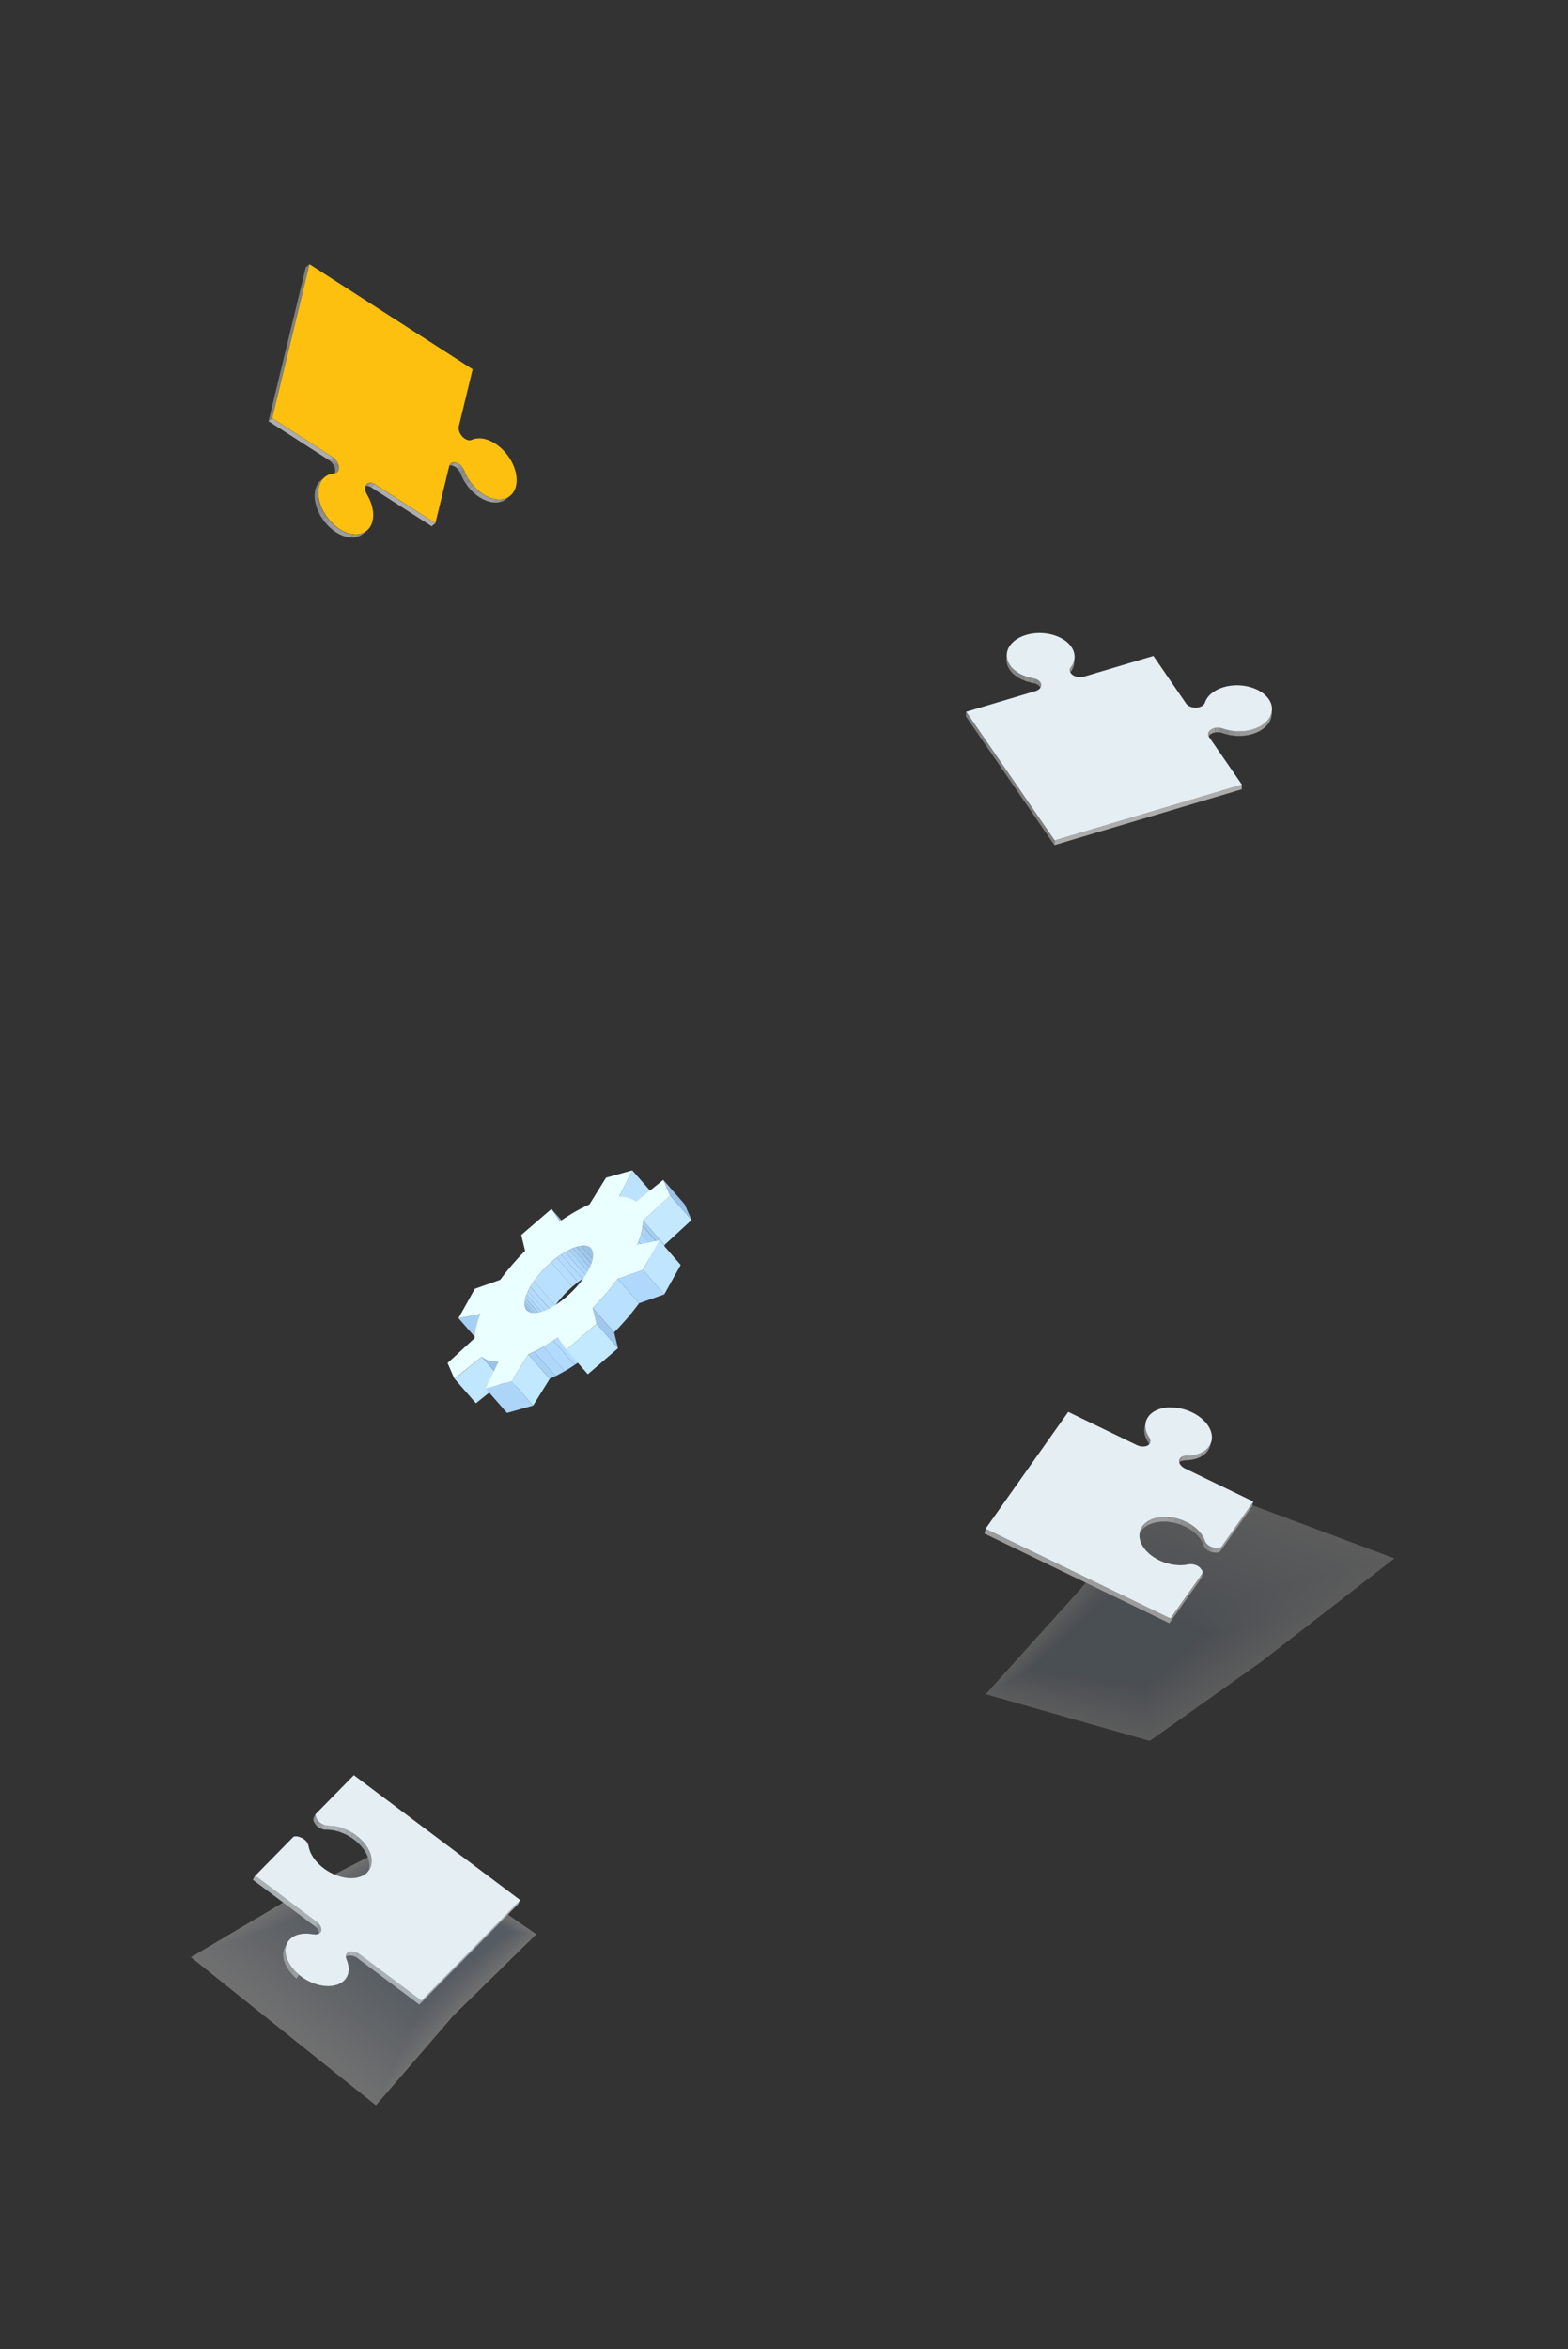<?xml version="1.0" encoding="UTF-8"?> <svg xmlns="http://www.w3.org/2000/svg" xmlns:xlink="http://www.w3.org/1999/xlink" viewBox="0 0 211 316"><rect x="0" y="0" width="211" height="316" fill="#333333" stroke="none"/> <defs> <style>.cls-1{fill:#e3eaf1;}.cls-1,.cls-2,.cls-3,.cls-4,.cls-5,.cls-6,.cls-7,.cls-8,.cls-9,.cls-10,.cls-11,.cls-12,.cls-13,.cls-14,.cls-15,.cls-16,.cls-17,.cls-18,.cls-19,.cls-20,.cls-21,.cls-22,.cls-23,.cls-24,.cls-25,.cls-26,.cls-27,.cls-28,.cls-29,.cls-30,.cls-31,.cls-32,.cls-33,.cls-34,.cls-35,.cls-36,.cls-37,.cls-38,.cls-39,.cls-40,.cls-41,.cls-42,.cls-43,.cls-44,.cls-45,.cls-46,.cls-47,.cls-48,.cls-49,.cls-50,.cls-51,.cls-52,.cls-53,.cls-54,.cls-55,.cls-56,.cls-57,.cls-58,.cls-59,.cls-60,.cls-61,.cls-62,.cls-63,.cls-64,.cls-65,.cls-66,.cls-67,.cls-68,.cls-69,.cls-70,.cls-71,.cls-72,.cls-73,.cls-74,.cls-75,.cls-76,.cls-77,.cls-78,.cls-79,.cls-80,.cls-81,.cls-82,.cls-83,.cls-84,.cls-85,.cls-86,.cls-87,.cls-88,.cls-89,.cls-90,.cls-91,.cls-92,.cls-93,.cls-94,.cls-95,.cls-96,.cls-97,.cls-98,.cls-99,.cls-100,.cls-101,.cls-102,.cls-103,.cls-104,.cls-105,.cls-106,.cls-107,.cls-108,.cls-109,.cls-110,.cls-111,.cls-112,.cls-113,.cls-114,.cls-115,.cls-116,.cls-117,.cls-118,.cls-119,.cls-120,.cls-121,.cls-122,.cls-123,.cls-124,.cls-125,.cls-126,.cls-127,.cls-128,.cls-129,.cls-130,.cls-131,.cls-132,.cls-133,.cls-134{stroke-width:0px;}.cls-2{fill:#959b9d;}.cls-3{fill:#999;}.cls-4{fill:#e4eef3;}.cls-5{fill:#fefefe;}.cls-6{fill:#d6e0ea;}.cls-135{clip-path:url(#clippath-20);}.cls-136{clip-path:url(#clippath-11);}.cls-7{fill:#f5f7fa;}.cls-137{clip-path:url(#clippath-16);}.cls-8{fill:#b9e0ff;}.cls-9{fill:#d1dce7;}.cls-10{fill:#e5ebf2;}.cls-11{fill:#f3f6f9;}.cls-12{fill:#fdfdfe;}.cls-13{fill:#c6d3e2;}.cls-14{fill:#a9bed3;}.cls-15{fill:#afc2d6;}.cls-16{fill:#cad6e4;}.cls-17{fill:#b7c8da;}.cls-18{fill:#f8fafb;}.cls-19{fill:#a6d0f3;}.cls-20{fill:#949494;}.cls-21{fill:#bacadc;}.cls-22{fill:#aabed4;}.cls-23{fill:#bcccdd;}.cls-138{opacity:.2;}.cls-138,.cls-139{mix-blend-mode:multiply;}.cls-24{fill:#b5deff;}.cls-25{fill:#f9fafc;}.cls-26{fill:#fcfdfd;}.cls-27{fill:#c2e9ff;}.cls-28{fill:#a8d2f5;}.cls-140{clip-path:url(#clippath-2);}.cls-141{clip-path:url(#clippath-13);}.cls-29{fill:#9ac3e6;}.cls-142{isolation:isolate;}.cls-30{fill:#d2dce8;}.cls-31{fill:#aab3b6;}.cls-32{fill:#b3c5d8;}.cls-143{clip-path:url(#clippath-25);}.cls-33{fill:#acc0d5;}.cls-34{fill:#b9cadb;}.cls-35{fill:#a0c8ec;}.cls-36{fill:#dde5ee;}.cls-144{clip-path:url(#clippath-15);}.cls-37{fill:#9c9c9c;}.cls-38{fill:#fbfcfd;}.cls-145{clip-path:url(#clippath-6);}.cls-39{fill:#e7edf3;}.cls-40{fill:#cdd9e5;}.cls-41{fill:#9e9e9e;}.cls-42{fill:#9cc3e8;}.cls-43{fill:#ccd8e5;}.cls-44{fill:#eaffff;}.cls-45{fill:#dce5ed;}.cls-146{clip-path:url(#clippath-26);}.cls-46{fill:#c4e9ff;}.cls-47{fill:#fec00f;}.cls-48{fill:#e6ecf2;}.cls-49{fill:#dee6ee;}.cls-50{fill:none;}.cls-51{fill:#e8eef3;}.cls-52{fill:#eff3f7;}.cls-53{fill:#98a0a2;}.cls-147{clip-path:url(#clippath-7);}.cls-148{clip-path:url(#clippath-21);}.cls-54{fill:#aed7fa;}.cls-55{fill:gray;}.cls-149{clip-path:url(#clippath-1);}.cls-150{clip-path:url(#clippath-4);}.cls-56{fill:#b2dcff;}.cls-57{fill:#ecf1f5;}.cls-151{clip-path:url(#clippath-27);}.cls-58{fill:#d9e2ec;}.cls-59{fill:#d8e2eb;}.cls-60{fill:#fafbfc;}.cls-61{fill:#c9d6e3;}.cls-62{fill:#acd5f8;}.cls-63{fill:#edf1f6;}.cls-64{fill:#c3d1e0;}.cls-65{fill:#d5dfea;}.cls-66{fill:#bfe5ff;}.cls-152{clip-path:url(#clippath-12);}.cls-67{fill:#d3dee9;}.cls-68{fill:#eef2f6;}.cls-69{fill:#fff;}.cls-70{fill:#f1f4f8;}.cls-71{fill:#a7bcd2;}.cls-72{fill:#eaeff4;}.cls-73{fill:#bbcbdc;}.cls-74{fill:#b6c7da;}.cls-75{fill:#c1d0df;}.cls-76{fill:#bdcddd;}.cls-77{fill:#ced9e6;}.cls-153{clip-path:url(#clippath-24);}.cls-78{fill:#f0f4f7;}.cls-139{opacity:.3;}.cls-79{fill:#f4f7f9;}.cls-80{fill:#e4ebf1;}.cls-81{fill:#c7d4e2;}.cls-82{fill:#c1e8ff;}.cls-83{fill:#becdde;}.cls-84{fill:#f7f9fb;}.cls-154{clip-path:url(#clippath-22);}.cls-85{fill:#e1e8f0;}.cls-86{fill:#cbd7e4;}.cls-87{fill:#cfdae6;}.cls-88{fill:#b1c4d7;}.cls-89{fill:#d3dde8;}.cls-90{fill:#858585;}.cls-155{clip-path:url(#clippath-9);}.cls-91{fill:#bcbcbc;}.cls-156{clip-path:url(#clippath);}.cls-92{fill:#b4c6d9;}.cls-93{fill:#f2f5f8;}.cls-94{fill:#f6f8fa;}.cls-95{fill:#c2d0e0;}.cls-96{fill:#a4cdf0;}.cls-97{fill:#a4aaad;}.cls-98{fill:#8a8a8a;}.cls-99{fill:#dfe7ef;}.cls-100{fill:#d0dbe7;}.cls-101{fill:#e0e8ef;}.cls-102{fill:#bce2ff;}.cls-157{clip-path:url(#clippath-19);}.cls-158{clip-path:url(#clippath-3);}.cls-103{fill:#b2c4d8;}.cls-104{fill:#e2e9f0;}.cls-105{fill:#a6aeb1;}.cls-106{fill:#97c1e4;}.cls-107{fill:#aec1d6;}.cls-108{fill:#b0c3d7;}.cls-109{fill:#9ea4a7;}.cls-110{fill:#9fc8eb;}.cls-111{fill:#b0d8fd;}.cls-159{clip-path:url(#clippath-8);}.cls-112{fill:#e9eef4;}.cls-113{fill:#979797;}.cls-114{fill:#a1a9ac;}.cls-115{fill:#dae3ec;}.cls-116{fill:#ebf0f5;}.cls-117{fill:#d7e1eb;}.cls-118{fill:#c1e6ff;}.cls-160{clip-path:url(#clippath-29);}.cls-119{fill:#c4d2e1;}.cls-161{clip-path:url(#clippath-18);}.cls-162{clip-path:url(#clippath-14);}.cls-163{clip-path:url(#clippath-17);}.cls-120{fill:#8f8f8f;}.cls-164{clip-path:url(#clippath-5);}.cls-121{fill:#b8c9db;}.cls-122{fill:#b4dbff;}.cls-123{fill:#c5d3e1;}.cls-124{fill:#a8bdd3;}.cls-125{fill:#c0cfdf;}.cls-165{clip-path:url(#clippath-10);}.cls-166{clip-path:url(#clippath-23);}.cls-126{fill:#bfcede;}.cls-127{fill:#adc1d5;}.cls-128{fill:#c8d5e3;}.cls-129{fill:#b5c7d9;}.cls-167{clip-path:url(#clippath-28);}.cls-130{fill:#aab1b4;}.cls-131{fill:#d4dfe9;}.cls-132{fill:#abbfd4;}.cls-133{fill:#dbe4ed;}.cls-134{fill:#adadad;}</style> <clipPath id="clippath"> <path class="cls-50" d="m154.81,194.05l-.17.61c.05-.2,0-.42-.13-.63-.47-.7-.65-1.46-.46-2.15l.17-.61c-.19.69,0,1.44.46,2.15.13.21.19.43.13.63Z"></path> </clipPath> <clipPath id="clippath-1"> <path class="cls-50" d="m163.01,193.9q-.08.28-.17.61c-.06.23-.17.46-.32.67-.56.79-1.62,1.22-2.84,1.26-.07,0-.13,0-.2,0l.17-.61c.07,0,.13,0,.2,0,1.22-.04,2.28-.48,2.84-1.26.15-.21.25-.43.32-.67Z"></path> </clipPath> <clipPath id="clippath-2"> <path class="cls-50" d="m158.51,197.02c.06-.2.11-.41.17-.61.02-.07.05-.13.09-.2.17-.23.48-.36.88-.37l-.17.61c-.4.01-.71.14-.88.37-.04.06-.07.13-.09.2Z"></path> </clipPath> <clipPath id="clippath-3"> <path class="cls-50" d="m164.33,208.13l-.17.61s-.09.04-.14.06c-.07.02-.12.04-.17.04l.17-.61c.05,0,.1-.02.17-.04.05-.02.1-.04.14-.06Z"></path> </clipPath> <clipPath id="clippath-4"> <path class="cls-50" d="m164.02,208.23l-.17.61c-.08.02-.15.02-.23.03l.17-.61c.07,0,.15-.01.23-.03Z"></path> </clipPath> <clipPath id="clippath-5"> <path class="cls-50" d="m163.79,208.26l-.17.61c-.51-.05-.56-.07-.61-.08l.17-.61c.05.01.1.03.61.08Z"></path> </clipPath> <clipPath id="clippath-6"> <path class="cls-50" d="m163.18,208.17l-.17.61c-.15-.05-.22-.08-.3-.11-.38-.19-.64-.47-.74-.75l.17-.61c.1.28.35.56.74.75.07.04.15.06.3.11Z"></path> </clipPath> <clipPath id="clippath-7"> <path class="cls-50" d="m153.24,206.62s0-.02,0-.03c.05-.19.11-.39.16-.58.06-.23.17-.46.32-.66.56-.79,1.62-1.22,2.84-1.27.98-.04,2.06.18,3.07.67,1.31.64,2.2,1.6,2.52,2.57l-.17.61c-.31-.97-1.2-1.93-2.52-2.57-1-.49-2.09-.7-3.07-.67-1.22.04-2.28.48-2.84,1.27-.15.21-.25.43-.32.66Z"></path> </clipPath> <clipPath id="clippath-8"> <path class="cls-50" d="m144.6,88.41c0,.21-.01.43-.02.64-.02.47-.19.92-.5,1.33-.09.12-.14.25-.14.39,0,0,0-.02,0-.03,0-.1,0-.19,0-.29,0,0,0-.02,0-.03,0-.02,0-.04,0-.06,0-.07,0-.15,0-.22,0-.14.05-.27.14-.39.31-.41.49-.86.5-1.33Z"></path> </clipPath> <clipPath id="clippath-9"> <path class="cls-50" d="m140.1,92.17l-.02.64c0-.14-.04-.28-.13-.41-.18-.27-.53-.45-.92-.52-1.34-.23-2.52-.85-3.15-1.77-.31-.46-.45-.93-.44-1.4,0-.21.01-.43.02-.64-.02.47.12.94.44,1.4.63.91,1.82,1.54,3.15,1.77.39.07.73.25.92.52.09.13.13.27.13.41Z"></path> </clipPath> <clipPath id="clippath-10"> <path class="cls-50" d="m171.16,95.43c0,.21-.01.42-.02.64-.04,1.13-1,2.19-2.62,2.67-1.33.4-2.81.32-4.03-.13-.36-.13-.79-.15-1.17-.04-.48.14-.76.46-.77.79,0-.21.01-.43.02-.64.01-.34.29-.65.77-.79.39-.11.81-.09,1.17.04,1.22.45,2.7.53,4.03.13,1.62-.48,2.58-1.54,2.62-2.67Z"></path> </clipPath> <clipPath id="clippath-11"> <path class="cls-50" d="m68.65,66.7c-.16.13-.33.27-.49.4-.86.71-2.25.68-3.65-.22-1.18-.78-2.07-1.94-2.53-3.16l.49-.4c.46,1.21,1.34,2.38,2.53,3.16,1.4.9,2.79.93,3.65.22Z"></path> </clipPath> <clipPath id="clippath-12"> <path class="cls-50" d="m60.17,62.75c.16-.13.33-.27.49-.4.26-.21.67-.2,1.09.07.33.22.59.55.72.91l-.49.4c-.14-.35-.4-.69-.73-.91-.42-.27-.83-.28-1.09-.07Z"></path> </clipPath> <clipPath id="clippath-13"> <path class="cls-50" d="m48.89,65.5l.49-.4c.24-.2.62-.2,1,.02l-.49.4c-.39-.22-.76-.21-1-.02Z"></path> </clipPath> <clipPath id="clippath-14"> <path class="cls-50" d="m45.34,63.55l-.49.4c.11-.09.19-.21.23-.38.13-.53-.2-1.25-.75-1.64l.49-.4c.54.39.88,1.11.75,1.64-.04.16-.12.29-.23.38Z"></path> </clipPath> <clipPath id="clippath-15"> <path class="cls-50" d="m49.34,71.42l-.49.4c-.86.71-2.25.68-3.65-.22-2-1.32-3.23-3.85-2.78-5.71.14-.56.41-.99.77-1.29l.49-.4c-.37.3-.64.73-.77,1.29-.45,1.86.77,4.4,2.78,5.71,1.39.9,2.78.93,3.65.22Z"></path> </clipPath> <clipPath id="clippath-16"> <path class="cls-50" d="m42.45,244.18l-.29.56c0-.06,0-.1.01-.15l.29-.56s-.01.09-.01.15Z"></path> </clipPath> <clipPath id="clippath-17"> <path class="cls-50" d="m42.47,244.33l-.29.56c0-.06-.01-.1-.02-.15l.29-.56s0,.09.02.15Z"></path> </clipPath> <clipPath id="clippath-18"> <path class="cls-50" d="m42.74,244.88l-.29.56c-.22-.38-.25-.46-.27-.55l.29-.56c.02.08.05.17.27.55Z"></path> </clipPath> <clipPath id="clippath-19"> <path class="cls-50" d="m42.89,245.04l-.29.56c-.09-.09-.12-.13-.15-.16l.29-.56s.06.07.15.16Z"></path> </clipPath> <clipPath id="clippath-20"> <path class="cls-50" d="m44.16,245.58l-.29.56c-.09,0-.19,0-.29-.03-.27-.05-.55-.17-.81-.36-.07-.05-.12-.1-.18-.15l.29-.56c.06.05.11.11.18.15.25.19.54.31.81.36.1.02.19.03.29.03Z"></path> </clipPath> <clipPath id="clippath-21"> <path class="cls-50" d="m49.77,251.35l-.29.56c.64-1.27-.09-3.13-1.86-4.46-.86-.64-1.82-1.06-2.74-1.23-.35-.06-.69-.09-1.01-.09l.29-.56c.33,0,.67.02,1.01.09.92.17,1.88.58,2.74,1.23,1.77,1.33,2.5,3.19,1.86,4.46Z"></path> </clipPath> <clipPath id="clippath-22"> <path class="cls-50" d="m43.17,259.84l-.29.56c.17-.34,0-.83-.42-1.22l.29-.56c.43.38.6.87.42,1.22Z"></path> </clipPath> <clipPath id="clippath-23"> <path class="cls-50" d="m46.32,263.44l.29-.56c.03-.05.06-.1.11-.15.2-.21.55-.27.92-.2.22.04.45.13.67.26l-.29.56c-.22-.13-.45-.22-.67-.26-.37-.07-.71,0-.92.2-.04.05-.08.1-.11.15Z"></path> </clipPath> <clipPath id="clippath-24"> <path class="cls-50" d="m46.7,265.87c-.09.19-.19.38-.29.56-.09.18-.22.35-.37.51-.69.7-1.86.92-3.1.69-.92-.17-1.89-.58-2.75-1.23-1.77-1.33-2.5-3.2-1.86-4.46l.29-.56c-.64,1.27.09,3.13,1.86,4.46.86.64,1.83,1.06,2.74,1.23,1.25.23,2.41.01,3.1-.69.15-.15.27-.33.37-.51Z"></path> </clipPath> <clipPath id="clippath-25"> <path class="cls-50" d="m79.54,167.95l2.88,3.29c-.79-.9-3.07-.16-5.35,1.81-1.24,1.07-2.26,2.3-2.88,3.43-.63,1.13-.88,2.14-.6,2.79.05.1.1.19.17.27l-2.88-3.29c-.07-.08-.13-.17-.17-.27-.28-.65-.03-1.66.6-2.79.63-1.12,1.64-2.36,2.88-3.43,2.29-1.97,4.56-2.71,5.35-1.81Z"></path> </clipPath> <clipPath id="clippath-26"> <path class="cls-50" d="m67.1,183.21l2.88,3.29c-.94,0-1.71-.22-2.26-.69l-2.88-3.29c.55.47,1.32.7,2.26.69Z"></path> </clipPath> <clipPath id="clippath-27"> <path class="cls-50" d="m86.54,164.19l2.88,3.29c-.01.95-.29,2.06-.77,3.25l-2.88-3.29c.49-1.2.76-2.3.77-3.25Z"></path> </clipPath> <clipPath id="clippath-28"> <path class="cls-50" d="m75.06,179.91l2.88,3.29c-1.38.97-2.73,1.73-3.98,2.28l-2.88-3.29c1.25-.55,2.59-1.32,3.97-2.28Z"></path> </clipPath> <clipPath id="clippath-29"> <path class="cls-50" d="m83.12,172.03l2.88,3.29c-.96,1.31-2.09,2.64-3.36,3.91l-2.88-3.29c1.27-1.27,2.4-2.6,3.36-3.91Z"></path> </clipPath> </defs> <g class="cls-142"> <g id="Layer_1"> <g class="cls-138"> <polygon class="cls-69" points="132.65 227.91 145.55 213.59 157.56 198.39 172.61 204.01 187.65 209.64 169.7 223.56 154.72 234.19 132.65 227.91"></polygon> <polygon class="cls-5" points="157.46 198.57 172.38 204.15 187.29 209.73 177.46 217.44 169.57 223.56 154.71 234.1 143.71 230.99 132.72 227.87 145.54 213.66 157.46 198.57"></polygon> <polygon class="cls-12" points="157.37 198.76 172.15 204.29 186.93 209.81 177.28 217.46 169.43 223.56 154.7 234.02 143.74 230.93 132.79 227.83 145.52 213.73 157.37 198.76"></polygon> <polygon class="cls-26" points="157.28 198.95 171.93 204.43 186.58 209.9 177.11 217.49 169.3 223.56 154.69 233.94 143.77 230.87 132.85 227.8 145.5 213.8 157.28 198.95"></polygon> <polygon class="cls-38" points="157.19 199.14 171.7 204.56 186.22 209.99 176.93 217.52 169.17 223.55 154.68 233.85 143.8 230.81 132.92 227.76 145.48 213.87 157.19 199.14"></polygon> <polygon class="cls-60" points="157.09 199.33 171.47 204.7 185.86 210.08 176.76 217.54 169.04 223.55 154.67 233.77 143.83 230.75 132.98 227.72 145.46 213.94 157.09 199.33"></polygon> <polygon class="cls-25" points="157 199.52 171.25 204.84 185.5 210.17 176.58 217.57 168.91 223.55 154.66 233.69 143.86 230.69 133.05 227.69 145.44 214.01 157 199.52"></polygon> <polygon class="cls-18" points="156.91 199.71 171.02 204.98 185.14 210.25 176.41 217.6 168.78 223.54 154.66 233.6 143.89 230.63 133.12 227.65 145.43 214.08 156.91 199.71"></polygon> <polygon class="cls-84" points="156.81 199.89 170.79 205.12 184.78 210.34 176.23 217.62 168.64 223.54 154.65 233.52 143.92 230.57 133.18 227.61 145.41 214.15 156.81 199.89"></polygon> <polygon class="cls-94" points="156.72 200.08 170.57 205.26 184.42 210.43 176.06 217.65 168.51 223.54 154.64 233.44 143.94 230.51 133.25 227.57 145.39 214.22 156.72 200.08"></polygon> <polygon class="cls-7" points="156.63 200.27 170.34 205.4 184.06 210.52 175.88 217.68 168.38 223.53 154.63 233.35 143.97 230.45 133.32 227.54 145.37 214.29 156.63 200.27"></polygon> <polygon class="cls-79" points="156.53 200.46 170.12 205.53 183.7 210.61 175.71 217.7 168.25 223.53 154.62 233.27 144 230.38 133.38 227.5 145.35 214.36 156.53 200.46"></polygon> <polygon class="cls-11" points="156.44 200.65 169.89 205.67 183.34 210.69 175.53 217.73 168.12 223.53 154.61 233.19 144.03 230.32 133.45 227.46 145.33 214.44 156.44 200.65"></polygon> <polygon class="cls-93" points="156.35 200.84 169.66 205.81 182.98 210.78 175.35 217.76 167.99 223.52 154.6 233.1 144.06 230.26 133.52 227.43 145.31 214.51 156.35 200.84"></polygon> <polygon class="cls-70" points="156.25 201.03 169.44 205.95 182.62 210.87 175.18 217.78 167.85 223.52 154.59 233.02 144.09 230.2 133.58 227.39 145.3 214.58 156.25 201.03"></polygon> <polygon class="cls-78" points="156.16 201.22 169.21 206.09 182.26 210.96 175 217.81 167.72 223.52 154.59 232.94 144.12 230.14 133.65 227.35 145.28 214.65 156.16 201.22"></polygon> <polygon class="cls-52" points="156.07 201.4 168.98 206.23 181.9 211.05 174.83 217.84 167.59 223.51 154.58 232.85 144.15 230.08 133.72 227.31 145.26 214.72 156.07 201.4"></polygon> <polygon class="cls-68" points="155.97 201.59 168.76 206.36 181.54 211.14 174.65 217.86 167.46 223.51 154.57 232.77 144.18 230.02 133.78 227.28 145.24 214.79 155.97 201.59"></polygon> <polygon class="cls-63" points="155.88 201.78 168.53 206.5 181.18 211.22 174.48 217.89 167.33 223.51 154.56 232.69 144.2 229.96 133.85 227.24 145.22 214.86 155.88 201.78"></polygon> <polygon class="cls-57" points="155.79 201.97 168.3 206.64 180.82 211.31 174.3 217.92 167.2 223.5 154.55 232.6 144.23 229.9 133.91 227.2 145.2 214.93 155.79 201.97"></polygon> <polygon class="cls-116" points="155.69 202.16 168.08 206.78 180.46 211.4 174.13 217.95 167.06 223.5 154.54 232.52 144.26 229.84 133.98 227.17 145.19 215 155.69 202.16"></polygon> <polygon class="cls-72" points="155.6 202.35 167.85 206.92 180.1 211.49 173.95 217.97 166.93 223.5 154.53 232.43 144.29 229.78 134.05 227.13 145.17 215.07 155.6 202.35"></polygon> <polygon class="cls-112" points="155.51 202.54 167.63 207.06 179.74 211.58 173.78 218 166.8 223.49 154.52 232.35 144.32 229.72 134.11 227.09 145.15 215.14 155.51 202.54"></polygon> <polygon class="cls-51" points="155.41 202.72 167.4 207.19 179.38 211.66 173.6 218.03 166.67 223.49 154.52 232.27 144.35 229.66 134.18 227.05 145.13 215.21 155.41 202.72"></polygon> <polygon class="cls-39" points="155.32 202.91 167.17 207.33 179.02 211.75 173.43 218.05 166.54 223.49 154.51 232.18 144.38 229.6 134.25 227.02 145.11 215.29 155.32 202.91"></polygon> <polygon class="cls-48" points="155.23 203.1 166.95 207.47 178.66 211.84 173.25 218.08 166.41 223.48 154.5 232.1 144.41 229.54 134.31 226.98 145.09 215.36 155.23 203.1"></polygon> <polygon class="cls-10" points="155.14 203.29 166.72 207.61 178.3 211.93 173.08 218.11 166.28 223.48 154.49 232.02 144.43 229.48 134.38 226.94 145.08 215.43 155.14 203.29"></polygon> <polygon class="cls-80" points="155.04 203.48 166.49 207.75 177.94 212.02 172.9 218.13 166.14 223.48 154.48 231.93 144.46 229.42 134.45 226.91 145.06 215.5 155.04 203.48"></polygon> <polygon class="cls-1" points="154.95 203.67 166.27 207.89 177.59 212.11 172.73 218.16 166.01 223.47 154.47 231.85 144.49 229.36 134.51 226.87 145.04 215.57 154.95 203.67"></polygon> <polygon class="cls-104" points="154.86 203.86 166.04 208.02 177.23 212.19 172.55 218.19 165.88 223.47 154.46 231.77 144.52 229.3 134.58 226.83 145.02 215.64 154.86 203.86"></polygon> <polygon class="cls-85" points="154.76 204.04 165.81 208.16 176.87 212.28 172.38 218.21 165.75 223.47 154.45 231.68 144.55 229.24 134.65 226.79 145 215.71 154.76 204.04"></polygon> <polygon class="cls-101" points="154.67 204.23 165.59 208.3 176.51 212.37 172.2 218.24 165.62 223.46 154.45 231.6 144.58 229.18 134.71 226.76 144.98 215.78 154.67 204.23"></polygon> <polygon class="cls-99" points="154.58 204.42 165.36 208.44 176.15 212.46 172.02 218.27 165.49 223.46 154.44 231.52 144.61 229.12 134.78 226.72 144.96 215.85 154.58 204.42"></polygon> <polygon class="cls-49" points="154.48 204.61 165.14 208.58 175.79 212.55 171.85 218.29 165.35 223.46 154.43 231.43 144.64 229.06 134.84 226.68 144.95 215.92 154.48 204.61"></polygon> <polygon class="cls-36" points="154.39 204.8 164.91 208.72 175.43 212.63 171.67 218.32 165.22 223.45 154.42 231.35 144.67 229 134.91 226.65 144.93 215.99 154.39 204.8"></polygon> <polygon class="cls-45" points="154.3 204.99 164.68 208.86 175.07 212.72 171.5 218.35 165.09 223.45 154.41 231.27 144.69 228.94 134.98 226.61 144.91 216.06 154.3 204.99"></polygon> <polygon class="cls-133" points="154.2 205.18 164.46 208.99 174.71 212.81 171.32 218.37 164.96 223.45 154.4 231.18 144.72 228.88 135.04 226.57 144.89 216.14 154.2 205.18"></polygon> <polygon class="cls-115" points="154.11 205.36 164.23 209.13 174.35 212.9 171.15 218.4 164.83 223.44 154.39 231.1 144.75 228.82 135.11 226.54 144.87 216.21 154.11 205.36"></polygon> <polygon class="cls-58" points="154.02 205.55 164 209.27 173.99 212.99 170.97 218.43 164.7 223.44 154.38 231.02 144.78 228.76 135.18 226.5 144.85 216.28 154.02 205.55"></polygon> <polygon class="cls-59" points="153.92 205.74 163.78 209.41 173.63 213.08 170.8 218.45 164.56 223.44 154.37 230.93 144.81 228.7 135.24 226.46 144.84 216.35 153.92 205.74"></polygon> <polygon class="cls-117" points="153.83 205.93 163.55 209.55 173.27 213.16 170.62 218.48 164.43 223.43 154.37 230.85 144.84 228.64 135.31 226.42 144.82 216.42 153.83 205.93"></polygon> <polygon class="cls-6" points="153.74 206.12 163.32 209.69 172.91 213.25 170.45 218.51 164.3 223.43 154.36 230.76 144.87 228.58 135.38 226.39 144.8 216.49 153.74 206.12"></polygon> <polygon class="cls-65" points="153.64 206.31 163.1 209.82 172.55 213.34 170.27 218.53 164.17 223.43 154.35 230.68 144.9 228.52 135.44 226.35 144.78 216.56 153.64 206.31"></polygon> <polygon class="cls-131" points="153.55 206.5 162.87 209.96 172.19 213.43 170.1 218.56 164.04 223.42 154.34 230.6 144.92 228.46 135.51 226.31 144.76 216.63 153.55 206.5"></polygon> <polygon class="cls-67" points="153.46 206.69 162.65 210.1 171.83 213.52 169.92 218.59 163.91 223.42 154.33 230.51 144.95 228.39 135.58 226.28 144.74 216.7 153.46 206.69"></polygon> <polygon class="cls-89" points="153.37 206.87 162.42 210.24 171.47 213.6 169.75 218.62 163.78 223.42 154.32 230.43 144.98 228.33 135.64 226.24 144.73 216.77 153.37 206.87"></polygon> <polygon class="cls-30" points="153.27 207.06 162.19 210.38 171.11 213.69 169.57 218.64 163.64 223.42 154.31 230.35 145.01 228.27 135.71 226.2 144.71 216.84 153.27 207.06"></polygon> <polygon class="cls-9" points="153.18 207.25 161.97 210.52 170.75 213.78 169.4 218.67 163.51 223.41 154.3 230.26 145.04 228.21 135.78 226.16 144.69 216.91 153.18 207.25"></polygon> <polygon class="cls-100" points="153.09 207.44 161.74 210.65 170.39 213.87 169.22 218.7 163.38 223.41 154.3 230.18 145.07 228.15 135.84 226.13 144.67 216.99 153.09 207.44"></polygon> <polygon class="cls-87" points="152.99 207.63 161.51 210.79 170.03 213.96 169.05 218.72 163.25 223.41 154.29 230.1 145.1 228.09 135.91 226.09 144.65 217.06 152.99 207.63"></polygon> <polygon class="cls-77" points="152.9 207.82 161.29 210.93 169.67 214.05 168.87 218.75 163.12 223.4 154.28 230.01 145.13 228.03 135.97 226.05 144.63 217.13 152.9 207.82"></polygon> <polygon class="cls-40" points="152.81 208.01 161.06 211.07 169.31 214.13 168.69 218.78 162.99 223.4 154.27 229.93 145.16 227.97 136.04 226.02 144.62 217.2 152.81 208.01"></polygon> <polygon class="cls-43" points="152.71 208.19 160.83 211.21 168.96 214.22 168.52 218.8 162.85 223.4 154.26 229.85 145.18 227.91 136.11 225.98 144.6 217.27 152.71 208.19"></polygon> <polygon class="cls-86" points="152.62 208.38 160.61 211.35 168.6 214.31 168.34 218.83 162.72 223.39 154.25 229.76 145.21 227.85 136.17 225.94 144.58 217.34 152.62 208.38"></polygon> <polygon class="cls-16" points="152.53 208.57 160.38 211.48 168.24 214.4 168.17 218.86 162.59 223.39 154.24 229.68 145.24 227.79 136.24 225.9 144.56 217.41 152.53 208.57"></polygon> <polygon class="cls-61" points="152.43 208.76 160.15 211.62 167.88 214.49 167.99 218.88 162.46 223.39 154.23 229.6 145.27 227.73 136.31 225.87 144.54 217.48 152.43 208.76"></polygon> <polygon class="cls-128" points="152.34 208.95 159.93 211.76 167.52 214.57 167.82 218.91 162.33 223.38 154.23 229.51 145.3 227.67 136.37 225.83 144.52 217.55 152.34 208.95"></polygon> <polygon class="cls-81" points="152.25 209.14 159.7 211.9 167.16 214.66 167.64 218.94 162.2 223.38 154.22 229.43 145.33 227.61 136.44 225.79 144.5 217.62 152.25 209.14"></polygon> <polygon class="cls-13" points="152.15 209.33 159.48 212.04 166.8 214.75 167.47 218.96 162.06 223.38 154.21 229.34 145.36 227.55 136.51 225.76 144.49 217.69 152.15 209.33"></polygon> <polygon class="cls-123" points="152.06 209.51 159.25 212.18 166.44 214.84 167.29 218.99 161.93 223.37 154.2 229.26 145.39 227.49 136.57 225.72 144.47 217.76 152.06 209.51"></polygon> <polygon class="cls-119" points="151.97 209.7 159.02 212.31 166.08 214.93 167.12 219.02 161.8 223.37 154.19 229.18 145.41 227.43 136.64 225.68 144.45 217.84 151.97 209.7"></polygon> <polygon class="cls-64" points="151.87 209.89 158.8 212.45 165.72 215.02 166.94 219.04 161.67 223.37 154.18 229.09 145.44 227.37 136.71 225.64 144.43 217.91 151.87 209.89"></polygon> <polygon class="cls-95" points="151.78 210.08 158.57 212.59 165.36 215.1 166.77 219.07 161.54 223.36 154.17 229.01 145.47 227.31 136.77 225.61 144.41 217.98 151.78 210.08"></polygon> <polygon class="cls-75" points="151.69 210.27 158.34 212.73 165 215.19 166.59 219.1 161.41 223.36 154.16 228.93 145.5 227.25 136.84 225.57 144.39 218.05 151.69 210.27"></polygon> <polygon class="cls-125" points="151.59 210.46 158.12 212.87 164.64 215.28 166.42 219.12 161.27 223.36 154.16 228.84 145.53 227.19 136.9 225.53 144.38 218.12 151.59 210.46"></polygon> <polygon class="cls-126" points="151.5 210.65 157.89 213.01 164.28 215.37 166.24 219.15 161.14 223.35 154.15 228.76 145.56 227.13 136.97 225.5 144.36 218.19 151.5 210.65"></polygon> <polygon class="cls-83" points="151.41 210.83 157.66 213.15 163.92 215.46 166.07 219.18 161.01 223.35 154.14 228.68 145.59 227.07 137.04 225.46 144.34 218.26 151.41 210.83"></polygon> <polygon class="cls-76" points="151.32 211.02 157.44 213.28 163.56 215.54 165.89 219.2 160.88 223.35 154.13 228.59 145.62 227.01 137.1 225.42 144.32 218.33 151.32 211.02"></polygon> <polygon class="cls-23" points="151.22 211.21 157.21 213.42 163.2 215.63 165.72 219.23 160.75 223.34 154.12 228.51 145.65 226.95 137.17 225.39 144.3 218.4 151.22 211.21"></polygon> <polygon class="cls-73" points="151.13 211.4 156.99 213.56 162.84 215.72 165.54 219.26 160.62 223.34 154.11 228.43 145.67 226.89 137.24 225.35 144.28 218.47 151.13 211.4"></polygon> <polygon class="cls-21" points="151.04 211.59 156.76 213.7 162.48 215.81 165.36 219.29 160.49 223.34 154.1 228.34 145.7 226.83 137.3 225.31 144.27 218.54 151.04 211.59"></polygon> <polygon class="cls-34" points="150.94 211.78 156.53 213.84 162.12 215.9 165.19 219.31 160.35 223.33 154.09 228.26 145.73 226.77 137.37 225.27 144.25 218.61 150.94 211.78"></polygon> <polygon class="cls-121" points="150.85 211.97 156.31 213.98 161.76 215.98 165.01 219.34 160.22 223.33 154.08 228.18 145.76 226.71 137.44 225.24 144.23 218.69 150.85 211.97"></polygon> <polygon class="cls-17" points="150.76 212.16 156.08 214.11 161.4 216.07 164.84 219.37 160.09 223.33 154.08 228.09 145.79 226.65 137.5 225.2 144.21 218.76 150.76 212.16"></polygon> <polygon class="cls-74" points="150.66 212.34 155.85 214.25 161.04 216.16 164.66 219.39 159.96 223.32 154.07 228.01 145.82 226.59 137.57 225.16 144.19 218.83 150.66 212.34"></polygon> <polygon class="cls-129" points="150.57 212.53 155.63 214.39 160.68 216.25 164.49 219.42 159.83 223.32 154.06 227.93 145.85 226.53 137.64 225.13 144.17 218.9 150.57 212.53"></polygon> <polygon class="cls-92" points="150.48 212.72 155.4 214.53 160.32 216.34 164.31 219.45 159.7 223.32 154.05 227.84 145.88 226.47 137.7 225.09 144.15 218.97 150.48 212.72"></polygon> <polygon class="cls-32" points="150.38 212.91 155.17 214.67 159.97 216.43 164.14 219.47 159.56 223.31 154.04 227.76 145.9 226.4 137.77 225.05 144.14 219.04 150.38 212.91"></polygon> <polygon class="cls-103" points="150.29 213.1 154.95 214.81 159.61 216.51 163.96 219.5 159.43 223.31 154.03 227.67 145.93 226.34 137.83 225.01 144.12 219.11 150.29 213.1"></polygon> <polygon class="cls-88" points="150.2 213.29 154.72 214.94 159.25 216.6 163.79 219.53 159.3 223.31 154.02 227.59 145.96 226.28 137.9 224.98 144.1 219.18 150.2 213.29"></polygon> <polygon class="cls-108" points="150.1 213.48 154.5 215.08 158.89 216.69 163.61 219.55 159.17 223.3 154.01 227.51 145.99 226.22 137.97 224.94 144.08 219.25 150.1 213.48"></polygon> <polygon class="cls-15" points="150.01 213.66 154.27 215.22 158.53 216.78 163.44 219.58 159.04 223.3 154.01 227.42 146.02 226.16 138.03 224.9 144.06 219.32 150.01 213.66"></polygon> <polygon class="cls-107" points="149.92 213.85 154.04 215.36 158.17 216.87 163.26 219.61 158.91 223.3 154 227.34 146.05 226.1 138.1 224.87 144.04 219.39 149.92 213.85"></polygon> <polygon class="cls-127" points="149.82 214.04 153.82 215.5 157.81 216.95 163.09 219.63 158.77 223.29 153.99 227.26 146.08 226.04 138.17 224.83 144.03 219.46 149.82 214.04"></polygon> <polygon class="cls-33" points="149.73 214.23 153.59 215.64 157.45 217.04 162.91 219.66 158.64 223.29 153.98 227.17 146.11 225.98 138.23 224.79 144.01 219.54 149.73 214.23"></polygon> <polygon class="cls-132" points="149.64 214.42 153.36 215.77 157.09 217.13 162.74 219.69 158.51 223.29 153.97 227.09 146.14 225.92 138.3 224.75 143.99 219.61 149.64 214.42"></polygon> <polygon class="cls-22" points="149.55 214.61 153.14 215.91 156.73 217.22 162.56 219.71 158.38 223.28 153.96 227.01 146.16 225.86 138.37 224.72 143.97 219.68 149.55 214.61"></polygon> <polygon class="cls-14" points="149.45 214.8 152.91 216.05 156.37 217.31 162.39 219.74 158.25 223.28 153.95 226.92 146.19 225.8 138.43 224.68 143.95 219.75 149.45 214.8"></polygon> <polygon class="cls-124" points="149.36 214.98 152.68 216.19 156.01 217.4 162.21 219.77 158.12 223.28 153.94 226.84 146.22 225.74 138.5 224.64 143.93 219.82 149.36 214.98"></polygon> <polygon class="cls-71" points="138.57 224.61 143.92 219.89 149.27 215.17 155.65 217.48 162.03 219.79 157.99 223.28 153.94 226.76 146.25 225.68 138.57 224.61"></polygon> </g> <g class="cls-142"> <g class="cls-142"> <g class="cls-156"> <g class="cls-142"> <path class="cls-90" d="m154.81,194.05l-.17.61c.05-.2,0-.42-.13-.63-.47-.7-.65-1.46-.46-2.15l.17-.61c-.19.69,0,1.44.46,2.15.13.21.19.43.13.63h0Z"></path> </g> </g> </g> <g class="cls-142"> <g class="cls-149"> <g class="cls-142"> <path class="cls-120" d="m163.01,193.9l-.17.61c-.05.17-.11.33-.2.48l.17-.61c.09-.16.16-.32.2-.48h0Z"></path> <path class="cls-20" d="m162.81,194.39l-.17.61c-.04.06-.07.12-.12.18-.07.1-.15.2-.24.29l.17-.61c.09-.09.17-.19.24-.29.04-.06.08-.12.12-.18h0Z"></path> <path class="cls-3" d="m162.45,194.86l-.17.61c-.18.18-.38.33-.61.46l.17-.61c.23-.13.44-.29.61-.46h0Z"></path> <path class="cls-41" d="m161.83,195.32l-.17.61c-.55.31-1.24.48-1.98.51-.07,0-.13,0-.2,0l.17-.61c.07,0,.13,0,.2,0,.75-.03,1.43-.2,1.98-.51h0Z"></path> </g> </g> </g> <g class="cls-142"> <g class="cls-140"> <g class="cls-142"> <path class="cls-41" d="m159.66,195.84l-.17.61c-.25,0-.47.06-.63.16l.17-.61c.17-.09.38-.15.63-.16h0Z"></path> <path class="cls-3" d="m159.02,195.99l-.17.61c-.07.04-.12.08-.17.13l.17-.61c.05-.05.11-.09.18-.13h0Z"></path> <path class="cls-20" d="m158.85,196.13l-.17.61s-.05.05-.07.08c-.01.02-.02.04-.03.05l.17-.61s.02-.04.03-.05c.02-.03.05-.06.07-.08h0Z"></path> <path class="cls-120" d="m158.74,196.26l-.17.61s-.05.09-.06.14l.17-.61s.03-.1.06-.14h0Z"></path> </g> </g> </g> <polygon class="cls-113" points="168.65 202.02 168.49 202.63 164.17 208.74 164.33 208.13 168.65 202.02"></polygon> <g class="cls-142"> <g class="cls-158"> <g class="cls-142"> <path class="cls-41" d="m164.33,208.13l-.17.61s-.09.04-.14.06c-.07.02-.12.04-.17.04l.17-.61c.05,0,.1-.02.17-.04.05-.02.1-.04.14-.06h0Z"></path> </g> </g> </g> <g class="cls-142"> <g class="cls-150"> <g class="cls-142"> <path class="cls-41" d="m164.02,208.23l-.17.61c-.08.02-.15.02-.23.03l.17-.61c.07,0,.15-.01.23-.03h0Z"></path> </g> </g> </g> <g class="cls-142"> <g class="cls-164"> <g class="cls-142"> <path class="cls-3" d="m163.79,208.26l-.17.61c-.44-.05-.54-.06-.59-.07l.17-.61c.05.01.15.03.59.08h0Z"></path> <path class="cls-20" d="m163.2,208.18l-.17.61s-.01,0-.02,0l.17-.61s.01,0,.02,0h0Z"></path> </g> </g> </g> <g class="cls-142"> <g class="cls-145"> <g class="cls-142"> <path class="cls-20" d="m163.18,208.17l-.17.61c-.07-.02-.12-.04-.16-.06l.17-.61s.09.03.16.06h0Z"></path> <path class="cls-120" d="m163.02,208.12l-.17.61c-.05-.02-.09-.04-.13-.06-.02,0-.03-.02-.05-.03l.17-.61s.03.02.05.03c.04.02.08.04.13.06h0Z"></path> <path class="cls-98" d="m162.83,208.03l-.17.61c-.08-.04-.15-.09-.22-.14l.17-.61c.07.05.14.09.22.14h0Z"></path> <path class="cls-90" d="m162.61,207.9l-.17.61c-.23-.17-.39-.38-.46-.59l.17-.61c.07.21.23.42.46.59h0Z"></path> </g> </g> </g> <g class="cls-142"> <g class="cls-147"> <g class="cls-142"> <path class="cls-90" d="m162.15,207.31l-.17.61c-.23-.72-.77-1.43-1.57-2.01l.17-.61c.8.58,1.34,1.29,1.57,2.01h0Z"></path> <path class="cls-98" d="m160.58,205.31l-.17.61c-.23-.17-.49-.33-.77-.47l.17-.61c.28.14.53.3.77.47h0Z"></path> <path class="cls-120" d="m159.82,204.84l-.17.61c-.06-.03-.12-.06-.18-.09-.19-.09-.38-.17-.58-.25l.17-.61c.19.07.39.16.58.25.06.03.12.06.18.09h0Z"></path> <path class="cls-20" d="m159.06,204.5l-.17.61c-.27-.1-.54-.18-.8-.25l.17-.61c.27.06.54.15.8.25h0Z"></path> <path class="cls-3" d="m158.25,204.25l-.17.61c-.34-.08-.68-.13-1.01-.16l.17-.61c.33.03.67.08,1.02.16h0Z"></path> <path class="cls-41" d="m157.24,204.09l-.17.61c-.23-.02-.45-.02-.67-.01-.74.03-1.43.2-1.98.51l.17-.61c.55-.31,1.23-.48,1.98-.51.22,0,.44,0,.67.01h0Z"></path> <path class="cls-3" d="m154.59,204.59l-.17.61c-.23.13-.44.29-.62.47l.17-.61c.18-.18.38-.34.62-.47h0Z"></path> <path class="cls-20" d="m153.97,205.05l-.17.61c-.09.09-.17.19-.24.29-.04.06-.08.12-.12.18l.17-.61c.03-.06.07-.12.12-.18.07-.1.15-.2.24-.29h0Z"></path> <path class="cls-120" d="m153.61,205.53l-.17.61c-.09.16-.16.32-.2.48l.17-.61c.05-.17.11-.33.2-.48h0Z"></path> </g> </g> </g> <polygon class="cls-113" points="161.85 211.64 161.68 212.25 157.36 218.36 157.53 217.75 161.85 211.64"></polygon> <polygon class="cls-37" points="157.53 217.75 157.36 218.36 132.47 206.3 132.64 205.68 157.53 217.75"></polygon> <path class="cls-4" d="m157.37,189.34c.98-.04,2.06.18,3.07.67,2.25,1.09,3.26,3.13,2.26,4.56-.56.79-1.62,1.22-2.84,1.26-.07,0-.13,0-.2,0-.4.01-.71.14-.88.37-.28.4-.03.94.55,1.28l9.33,4.52-4.32,6.11s-.09.04-.14.06c-.07.02-.12.04-.17.04-.08.02-.15.02-.23.03-.51-.05-.56-.07-.61-.08-.15-.05-.22-.08-.3-.11-.38-.19-.64-.46-.74-.75-.31-.97-1.2-1.93-2.52-2.57-1-.49-2.09-.7-3.07-.67-1.22.04-2.28.48-2.84,1.27-1.01,1.42,0,3.46,2.26,4.56,1,.49,2.08.7,3.06.67.31-.01.6-.05.88-.11.08-.02.16-.02.25-.03.29-.01.6.05.9.19.07.04.14.07.2.11.1.07.14.1.17.13.28.32.32.4.35.48.02.05.03.1.03.14.01.06.01.11.01.15l-4.32,6.11-24.89-12.07,11.13-15.73,9.33,4.52c.26.1.54.15.79.14.36-.01.67-.14.83-.37.17-.24.14-.55-.04-.82-.63-.94-.74-1.98-.15-2.81.56-.79,1.62-1.23,2.84-1.27Z"></path> </g> <g class="cls-142"> <g class="cls-142"> <g class="cls-159"> <g class="cls-142"> <path class="cls-120" d="m144.6,88.41l-.02.64c0,.18-.03.35-.08.52l.02-.64c.05-.17.08-.34.08-.52h0Z"></path> <path class="cls-20" d="m144.51,88.93l-.02.64c-.05.19-.14.37-.24.55l.02-.64c.11-.18.19-.36.24-.55h0Z"></path> <path class="cls-3" d="m144.27,89.48l-.02.64c-.05.09-.11.18-.18.26-.02.02-.03.04-.04.07l.02-.64s.03-.05.04-.07c.07-.08.12-.17.18-.26h0Z"></path> <path class="cls-20" d="m144.05,89.81l-.02.64c-.03.05-.06.11-.07.17l.02-.64c.02-.06.04-.11.07-.17h0Z"></path> <path class="cls-120" d="m143.98,89.97l-.02.64c-.01.05-.02.1-.02.15l.02-.64c0-.05.01-.1.02-.15h0Z"></path> </g> </g> </g> <g class="cls-142"> <g class="cls-155"> <g class="cls-142"> <path class="cls-90" d="m140.1,92.17l-.02.64c0-.14-.04-.28-.13-.41-.12-.18-.32-.32-.56-.41l.02-.64c.23.09.43.23.56.41.09.13.13.27.13.41h0Z"></path> <path class="cls-98" d="m139.41,91.35l-.02.64c-.08-.03-.17-.06-.26-.08l.02-.64c.09.02.18.05.26.08h0Z"></path> <path class="cls-120" d="m139.16,91.27l-.02.64s-.07-.01-.1-.02c-.13-.02-.26-.05-.39-.08l.02-.64c.13.03.26.06.39.08.03,0,.07.01.1.02h0Z"></path> <path class="cls-98" d="m138.66,91.17l-.02.64c-.3-.07-.59-.16-.87-.27l.02-.64c.28.11.57.2.87.27h0Z"></path> <path class="cls-90" d="m137.79,90.89l-.02.64c-.8-.32-1.47-.8-1.89-1.42-.31-.46-.45-.93-.44-1.4l.02-.64c-.02.47.12.94.44,1.4.42.61,1.09,1.1,1.89,1.41h0Z"></path> </g> </g> </g> <g class="cls-142"> <g class="cls-165"> <g class="cls-142"> <path class="cls-120" d="m171.16,95.43l-.02.64c0,.18-.03.35-.08.52l.02-.64c.05-.17.08-.34.08-.52h0Z"></path> <path class="cls-20" d="m171.08,95.96l-.02.64c-.05.19-.13.37-.24.55l.02-.64c.1-.18.19-.36.24-.55h0Z"></path> <path class="cls-3" d="m170.84,96.5l-.02.64c-.13.22-.3.42-.5.61l.02-.64c.2-.19.37-.4.5-.61h0Z"></path> <path class="cls-41" d="m170.34,97.12l-.02.64c-.44.42-1.05.76-1.79.99-.22.06-.43.12-.66.16l.02-.64c.22-.04.44-.09.66-.16.75-.22,1.35-.57,1.79-.99h0Z"></path> <path class="cls-3" d="m167.89,98.26l-.02.64c-.34.06-.68.09-1.02.1l.02-.64c.34,0,.68-.04,1.02-.1h0Z"></path> <path class="cls-20" d="m166.87,98.36l-.02.64c-.28,0-.56,0-.84-.04l.02-.64c.28.03.56.04.84.04h0Z"></path> <path class="cls-120" d="m166.03,98.32l-.02.64c-.27-.03-.54-.08-.81-.14l.02-.64c.26.06.53.11.81.14h0Z"></path> <path class="cls-98" d="m165.23,98.18l-.02.64c-.24-.06-.48-.13-.71-.21-.06-.02-.13-.04-.2-.06l.02-.64c.07.02.13.03.2.06.23.08.47.15.71.21h0Z"></path> <path class="cls-120" d="m164.32,97.92l-.02.64c-.08-.02-.16-.03-.24-.04l.02-.64c.08,0,.16.02.24.04h0Z"></path> <path class="cls-20" d="m164.08,97.87l-.02.64c-.08,0-.17-.01-.25-.01l.02-.64c.08,0,.17,0,.25.01h0Z"></path> <path class="cls-3" d="m163.83,97.86l-.02.64c-.1,0-.2.01-.3.03l.02-.64c.1-.02.2-.03.3-.03h0Z"></path> <path class="cls-41" d="m163.53,97.89l-.02.64c-.06.01-.13.03-.19.04-.22.07-.4.17-.53.29l.02-.64c.13-.12.31-.23.53-.29.06-.02.13-.03.19-.04h0Z"></path> <path class="cls-3" d="m162.81,98.23l-.02.64c-.06.06-.11.12-.15.18l.02-.64c.04-.06.09-.13.15-.18h0Z"></path> <path class="cls-20" d="m162.67,98.41l-.02.64c-.03.05-.05.11-.07.16l.02-.64c.02-.06.04-.11.07-.16h0Z"></path> <path class="cls-120" d="m162.6,98.57l-.02.64c-.02.05-.02.1-.02.16l.02-.64c0-.05.01-.1.02-.16h0Z"></path> </g> </g> </g> <path class="cls-4" d="m138.08,85.41c2.28-.68,5.01.04,6.09,1.61.63.92.55,1.92-.07,2.73-.18.24-.2.53-.01.79.3.44,1.02.65,1.67.51l9.45-2.81,4.44,6.46c.35.42,1.11.61,1.76.42.39-.12.64-.34.73-.6.29-.9,1.18-1.68,2.51-2.08,2.28-.68,5,.04,6.08,1.61,1.08,1.57.1,3.39-2.18,4.07-1.33.4-2.81.32-4.03-.13-.36-.13-.79-.15-1.17-.04-.65.19-.93.69-.68,1.15l4.45,6.46-25.2,7.51-11.91-17.32,9.45-2.82c.58-.23.82-.72.52-1.16-.18-.27-.53-.45-.92-.52-1.34-.23-2.52-.85-3.15-1.77-1.08-1.57-.1-3.39,2.18-4.07Z"></path> <polygon class="cls-134" points="167.11 105.55 167.09 106.18 141.89 113.69 141.91 113.06 167.11 105.55"></polygon> <polygon class="cls-55" points="141.91 113.06 141.89 113.69 129.98 96.37 130 95.74 141.91 113.06"></polygon> </g> <g class="cls-142"> <g class="cls-142"> <g class="cls-136"> <g class="cls-142"> <path class="cls-120" d="m68.65,66.7l-.49.4c-.14.11-.28.2-.44.28l.49-.4c.16-.07.31-.17.44-.28h0Z"></path> <path class="cls-20" d="m68.21,66.98l-.49.4c-.18.08-.36.14-.56.18l.49-.4c.2-.03.39-.09.56-.18h0Z"></path> <path class="cls-3" d="m67.64,67.16l-.49.4c-.25.04-.51.05-.78.02l.49-.4c.27.03.53.02.78-.02h0Z"></path> <path class="cls-41" d="m66.86,67.18l-.49.4c-.59-.06-1.22-.29-1.86-.7-.2-.13-.39-.27-.57-.42l.49-.4c.18.15.37.29.57.42.64.41,1.27.64,1.86.7h0Z"></path> <path class="cls-3" d="m64.43,66.06l-.49.4c-.27-.22-.52-.47-.75-.73l.49-.4c.23.26.48.51.75.73h0Z"></path> <path class="cls-20" d="m63.69,65.33l-.49.4c-.19-.21-.36-.44-.51-.67l.49-.4c.16.23.33.45.51.67h0Z"></path> <path class="cls-120" d="m63.17,64.66l-.49.4c-.15-.23-.29-.46-.41-.7l.49-.4c.12.24.26.48.41.7h0Z"></path> <path class="cls-98" d="m62.76,63.96l-.49.4c-.11-.21-.2-.42-.28-.64l.49-.4c.08.21.17.43.28.63h0Z"></path> </g> </g> </g> <g class="cls-142"> <g class="cls-152"> <g class="cls-142"> <path class="cls-98" d="m62.48,63.32l-.49.4c-.02-.06-.05-.11-.08-.17l.49-.4c.03.06.05.11.08.17h0Z"></path> <path class="cls-120" d="m62.4,63.16l-.49.4c-.04-.07-.08-.15-.13-.22l.49-.4c.05.07.09.14.13.22h0Z"></path> <path class="cls-20" d="m62.27,62.94l-.49.4c-.05-.07-.1-.14-.15-.2l.49-.4c.06.06.11.13.15.2h0Z"></path> <path class="cls-3" d="m62.12,62.74l-.49.4c-.07-.07-.14-.15-.21-.21l.49-.4c.08.06.15.13.21.21h0Z"></path> <path class="cls-41" d="m61.91,62.53l-.49.4s-.1-.08-.15-.12c-.19-.13-.39-.19-.56-.21l.49-.4c.18.02.37.09.56.21.05.04.11.07.16.11h0Z"></path> <path class="cls-3" d="m61.19,62.2l-.49.4c-.08,0-.16,0-.23,0l.49-.4c.07-.01.15-.02.23,0h0Z"></path> <path class="cls-20" d="m60.96,62.21l-.49.4c-.06,0-.11.03-.17.05l.49-.4c.05-.02.11-.04.17-.05h0Z"></path> <path class="cls-120" d="m60.79,62.26l-.49.4s-.09.05-.13.08l.49-.4s.08-.06.13-.08h0Z"></path> </g> </g> </g> <polygon class="cls-134" points="58.58 70.39 58.09 70.8 49.89 65.52 50.38 65.12 58.58 70.39"></polygon> <g class="cls-142"> <g class="cls-141"> <g class="cls-142"> <path class="cls-41" d="m50.38,65.12l-.49.4c-.16-.09-.32-.14-.47-.16l.49-.4c.15.02.31.07.47.16h0Z"></path> <path class="cls-3" d="m49.91,64.96l-.49.4c-.08,0-.16,0-.23,0l.49-.4c.07-.01.15-.02.23,0h0Z"></path> <path class="cls-20" d="m49.68,64.97l-.49.4c-.06.01-.12.03-.17.05l.49-.4c.05-.02.11-.04.17-.05h0Z"></path> <path class="cls-120" d="m49.51,65.02l-.49.4s-.09.05-.13.08l.49-.4s.08-.06.13-.08h0Z"></path> </g> </g> </g> <g class="cls-142"> <g class="cls-162"> <g class="cls-142"> <path class="cls-90" d="m45.34,63.55l-.49.4c.11-.09.19-.21.23-.38.05-.21.03-.46-.05-.69l.49-.4c.08.24.1.48.05.69-.04.16-.12.29-.23.38h0Z"></path> <path class="cls-98" d="m45.51,62.48l-.49.4c-.03-.08-.06-.17-.1-.25l.49-.4c.04.08.08.16.1.25h0Z"></path> <path class="cls-120" d="m45.41,62.23l-.49.4c-.04-.07-.08-.14-.12-.21l.49-.4c.05.07.09.14.12.21h0Z"></path> <path class="cls-20" d="m45.29,62.02l-.49.4c-.05-.07-.1-.14-.15-.2l.49-.4c.06.06.11.13.15.2h0Z"></path> <path class="cls-3" d="m45.13,61.82l-.49.4c-.07-.08-.14-.15-.22-.21l.49-.4c.08.07.15.14.22.21h0Z"></path> <path class="cls-41" d="m44.91,61.61l-.49.4s-.06-.05-.09-.07l.49-.4s.06.05.09.07h0Z"></path> </g> </g> </g> <polygon class="cls-55" points="36.62 56.26 36.13 56.66 41.15 35.95 41.64 35.55 36.62 56.26"></polygon> <polygon class="cls-134" points="44.82 61.54 44.33 61.94 36.13 56.66 36.62 56.26 44.82 61.54"></polygon> <path class="cls-47" d="m63.6,49.68l-1.88,7.76c-.06.54.28,1.22.82,1.57.35.23.69.27.94.16.85-.38,2.01-.24,3.17.51,2.01,1.32,3.23,3.85,2.78,5.71-.45,1.88-2.43,2.36-4.42,1.08-1.18-.78-2.07-1.95-2.53-3.16-.14-.35-.4-.69-.72-.91-.57-.36-1.11-.26-1.29.21l-1.88,7.77-8.2-5.28c-.56-.32-1.11-.17-1.23.37-.08.32.02.7.22,1.04.7,1.17,1.02,2.49.75,3.59-.46,1.87-2.43,2.36-4.42,1.08-2.01-1.32-3.23-3.85-2.78-5.71.27-1.09,1.05-1.71,2.06-1.78.29-.03.52-.21.59-.52.13-.53-.2-1.25-.75-1.64l-8.2-5.28,5.02-20.71,21.96,14.14Z"></path> <g class="cls-142"> <g class="cls-144"> <g class="cls-142"> <path class="cls-120" d="m49.34,71.42l-.49.4c-.14.11-.29.2-.45.28l.49-.4c.16-.07.31-.17.44-.28h0Z"></path> <path class="cls-20" d="m48.9,71.69l-.49.4c-.18.08-.37.14-.57.18l.49-.4c.2-.04.39-.09.57-.18h0Z"></path> <path class="cls-3" d="m48.33,71.87l-.49.4c-.25.04-.51.05-.78.02l.49-.4c.27.03.54.02.78-.02h0Z"></path> <path class="cls-41" d="m47.55,71.89l-.49.4c-.58-.06-1.22-.29-1.86-.7-.19-.13-.38-.27-.56-.42l.49-.4c.18.15.37.29.56.42.64.41,1.27.64,1.86.7h0Z"></path> <path class="cls-3" d="m45.13,70.78l-.49.4c-.27-.22-.52-.47-.75-.73l.49-.4c.23.26.48.51.75.73h0Z"></path> <path class="cls-20" d="m44.38,70.05l-.49.4c-.19-.22-.36-.44-.52-.68l.49-.4c.16.24.33.46.52.68h0Z"></path> <path class="cls-120" d="m43.86,69.37l-.49.4c-.16-.23-.3-.47-.42-.71l.49-.4c.12.24.26.48.42.71h0Z"></path> <path class="cls-98" d="m43.44,68.66l-.49.4c-.14-.28-.26-.56-.35-.84l.49-.4c.09.28.21.56.35.84h0Z"></path> <path class="cls-90" d="m43.09,67.82l-.49.4c-.27-.81-.35-1.62-.17-2.34.14-.56.41-.99.77-1.29l.49-.4c-.37.3-.64.73-.77,1.29-.17.72-.1,1.53.17,2.34h0Z"></path> </g> </g> </g> </g> <g class="cls-139"> <polygon class="cls-69" points="72.17 260.2 61.02 271.14 50.59 283.22 25.69 263.29 41.06 254.18 53.86 247.59 72.17 260.2"></polygon> <polygon class="cls-5" points="53.85 247.63 72.13 260.2 61.04 271.06 50.67 283.05 25.89 263.22 41.15 254.17 53.85 247.63"></polygon> <polygon class="cls-12" points="53.83 247.66 72.09 260.2 61.06 270.98 50.74 282.89 26.09 263.15 41.23 254.17 53.83 247.66"></polygon> <polygon class="cls-26" points="53.81 247.7 72.06 260.19 61.09 270.9 50.82 282.72 26.29 263.08 41.31 254.16 53.81 247.7"></polygon> <polygon class="cls-38" points="53.79 247.74 72.02 260.19 61.11 270.82 50.89 282.55 26.49 263.01 41.39 254.15 53.79 247.74"></polygon> <polygon class="cls-60" points="53.77 247.77 71.98 260.18 61.13 270.74 50.96 282.39 26.69 262.94 41.47 254.15 53.77 247.77"></polygon> <polygon class="cls-25" points="53.76 247.81 71.95 260.18 61.16 270.66 51.04 282.22 26.89 262.87 41.55 254.14 53.76 247.81"></polygon> <polygon class="cls-18" points="53.74 247.84 71.91 260.18 61.18 270.58 51.11 282.05 27.09 262.8 41.64 254.13 53.74 247.84"></polygon> <polygon class="cls-84" points="53.72 247.88 71.87 260.17 61.21 270.5 51.19 281.89 27.29 262.73 41.72 254.13 53.72 247.88"></polygon> <polygon class="cls-94" points="53.7 247.92 71.83 260.17 61.23 270.42 51.26 281.72 27.49 262.65 41.8 254.12 53.7 247.92"></polygon> <polygon class="cls-7" points="53.68 247.95 71.8 260.16 61.25 270.34 51.34 281.55 27.69 262.58 41.88 254.11 53.68 247.95"></polygon> <polygon class="cls-79" points="53.67 247.99 71.76 260.16 61.28 270.26 51.41 281.39 27.89 262.51 41.96 254.11 53.67 247.99"></polygon> <polygon class="cls-11" points="53.65 248.02 71.72 260.16 61.3 270.18 51.49 281.22 28.09 262.44 42.04 254.1 53.65 248.02"></polygon> <polygon class="cls-93" points="53.63 248.06 71.68 260.15 61.32 270.1 51.56 281.05 28.29 262.37 42.13 254.09 53.63 248.06"></polygon> <polygon class="cls-70" points="53.61 248.1 71.65 260.15 61.35 270.02 51.64 280.89 28.49 262.3 42.21 254.09 53.61 248.1"></polygon> <polygon class="cls-78" points="53.59 248.13 71.61 260.15 61.37 269.94 51.71 280.72 28.69 262.23 42.29 254.08 53.59 248.13"></polygon> <polygon class="cls-52" points="53.58 248.17 71.57 260.14 61.4 269.86 51.79 280.55 28.89 262.16 42.37 254.07 53.58 248.17"></polygon> <polygon class="cls-68" points="53.56 248.2 71.53 260.14 61.42 269.79 51.86 280.39 29.09 262.09 42.45 254.07 53.56 248.2"></polygon> <polygon class="cls-63" points="53.54 248.24 71.5 260.13 61.44 269.71 51.93 280.22 29.29 262.02 42.53 254.06 53.54 248.24"></polygon> <polygon class="cls-57" points="53.52 248.28 71.46 260.13 61.47 269.63 52.01 280.05 29.49 261.95 42.62 254.05 53.52 248.28"></polygon> <polygon class="cls-116" points="53.51 248.31 71.42 260.13 61.49 269.55 52.08 279.89 29.69 261.88 42.7 254.05 53.51 248.31"></polygon> <polygon class="cls-72" points="53.49 248.35 71.38 260.12 61.51 269.47 52.16 279.72 29.89 261.81 42.78 254.04 53.49 248.35"></polygon> <polygon class="cls-112" points="53.47 248.38 71.35 260.12 61.54 269.39 52.23 279.55 30.09 261.74 42.86 254.03 53.47 248.38"></polygon> <polygon class="cls-51" points="53.45 248.42 71.31 260.11 61.56 269.31 52.31 279.39 30.29 261.67 42.94 254.03 53.45 248.42"></polygon> <polygon class="cls-39" points="53.43 248.46 71.27 260.11 61.59 269.23 52.38 279.22 30.49 261.6 43.02 254.02 53.43 248.46"></polygon> <polygon class="cls-48" points="53.42 248.49 71.23 260.11 61.61 269.15 52.46 279.05 30.69 261.53 43.11 254.01 53.42 248.49"></polygon> <polygon class="cls-10" points="53.4 248.53 71.2 260.1 61.63 269.07 52.53 278.89 30.89 261.46 43.19 254 53.4 248.53"></polygon> <polygon class="cls-80" points="53.38 248.56 71.16 260.1 61.66 268.99 52.61 278.72 31.09 261.39 43.27 254 53.38 248.56"></polygon> <polygon class="cls-1" points="53.36 248.6 71.12 260.09 61.68 268.91 52.68 278.55 31.29 261.32 43.35 253.99 53.36 248.6"></polygon> <polygon class="cls-104" points="53.34 248.64 71.08 260.09 61.7 268.83 52.76 278.39 31.49 261.24 43.43 253.98 53.34 248.64"></polygon> <polygon class="cls-85" points="53.33 248.67 71.05 260.09 61.73 268.75 52.83 278.22 31.69 261.17 43.51 253.98 53.33 248.67"></polygon> <polygon class="cls-101" points="53.31 248.71 71.01 260.08 61.75 268.67 52.9 278.05 31.89 261.1 43.6 253.97 53.31 248.71"></polygon> <polygon class="cls-99" points="53.29 248.75 70.97 260.08 61.77 268.59 52.98 277.89 32.09 261.03 43.68 253.96 53.29 248.75"></polygon> <polygon class="cls-49" points="53.27 248.78 70.93 260.07 61.8 268.51 53.05 277.72 32.29 260.96 43.76 253.96 53.27 248.78"></polygon> <polygon class="cls-36" points="53.25 248.82 70.9 260.07 61.82 268.43 53.13 277.55 32.49 260.89 43.84 253.95 53.25 248.82"></polygon> <polygon class="cls-45" points="53.24 248.85 70.86 260.07 61.85 268.35 53.2 277.39 32.69 260.82 43.92 253.94 53.24 248.85"></polygon> <polygon class="cls-133" points="53.22 248.89 70.82 260.06 61.87 268.27 53.28 277.22 32.89 260.75 44.01 253.94 53.22 248.89"></polygon> <polygon class="cls-115" points="53.2 248.93 70.78 260.06 61.89 268.19 53.35 277.05 33.09 260.68 44.09 253.93 53.2 248.93"></polygon> <polygon class="cls-58" points="53.18 248.96 70.75 260.05 61.92 268.11 53.43 276.89 33.29 260.61 44.17 253.92 53.18 248.96"></polygon> <polygon class="cls-59" points="53.17 249 70.71 260.05 61.94 268.03 53.5 276.72 33.49 260.54 44.25 253.92 53.17 249"></polygon> <polygon class="cls-117" points="53.15 249.03 70.67 260.05 61.96 267.95 53.58 276.55 33.69 260.47 44.33 253.91 53.15 249.03"></polygon> <polygon class="cls-6" points="53.13 249.07 70.63 260.04 61.99 267.87 53.65 276.39 33.89 260.4 44.41 253.9 53.13 249.07"></polygon> <polygon class="cls-65" points="53.11 249.11 70.6 260.04 62.01 267.79 53.73 276.22 34.09 260.33 44.5 253.9 53.11 249.11"></polygon> <polygon class="cls-131" points="53.09 249.14 70.56 260.03 62.04 267.71 53.8 276.05 34.29 260.26 44.58 253.89 53.09 249.14"></polygon> <polygon class="cls-67" points="53.08 249.18 70.52 260.03 62.06 267.63 53.87 275.89 34.49 260.19 44.66 253.88 53.08 249.18"></polygon> <polygon class="cls-89" points="53.06 249.21 70.48 260.03 62.08 267.56 53.95 275.72 34.69 260.12 44.74 253.88 53.06 249.21"></polygon> <polygon class="cls-30" points="53.04 249.25 70.45 260.02 62.11 267.48 54.02 275.55 34.89 260.05 44.82 253.87 53.04 249.25"></polygon> <polygon class="cls-9" points="53.02 249.29 70.41 260.02 62.13 267.4 54.1 275.39 35.09 259.98 44.9 253.86 53.02 249.29"></polygon> <polygon class="cls-100" points="53 249.32 70.37 260.02 62.15 267.32 54.17 275.22 35.29 259.91 44.99 253.86 53 249.32"></polygon> <polygon class="cls-87" points="52.99 249.36 70.33 260.01 62.18 267.24 54.25 275.05 35.49 259.83 45.07 253.85 52.99 249.36"></polygon> <polygon class="cls-77" points="52.97 249.39 70.3 260.01 62.2 267.16 54.32 274.89 35.69 259.76 45.15 253.84 52.97 249.39"></polygon> <polygon class="cls-40" points="52.95 249.43 70.26 260 62.23 267.08 54.4 274.72 35.89 259.69 45.23 253.84 52.95 249.43"></polygon> <polygon class="cls-43" points="52.93 249.47 70.22 260 62.25 267 54.47 274.55 36.09 259.62 45.31 253.83 52.93 249.47"></polygon> <polygon class="cls-86" points="52.91 249.5 70.19 260 62.27 266.92 54.55 274.39 36.29 259.55 45.39 253.82 52.91 249.5"></polygon> <polygon class="cls-16" points="52.9 249.54 70.15 259.99 62.3 266.84 54.62 274.22 36.49 259.48 45.48 253.82 52.9 249.54"></polygon> <polygon class="cls-61" points="52.88 249.57 70.11 259.99 62.32 266.76 54.7 274.05 36.69 259.41 45.56 253.81 52.88 249.57"></polygon> <polygon class="cls-128" points="52.86 249.61 70.07 259.98 62.34 266.68 54.77 273.89 36.89 259.34 45.64 253.8 52.86 249.61"></polygon> <polygon class="cls-81" points="52.84 249.65 70.04 259.98 62.37 266.6 54.84 273.72 37.09 259.27 45.72 253.8 52.84 249.65"></polygon> <polygon class="cls-13" points="52.82 249.68 70 259.98 62.39 266.52 54.92 273.55 37.29 259.2 45.8 253.79 52.82 249.68"></polygon> <polygon class="cls-123" points="52.81 249.72 69.96 259.97 62.42 266.44 54.99 273.39 37.49 259.13 45.88 253.78 52.81 249.72"></polygon> <polygon class="cls-119" points="52.79 249.75 69.92 259.97 62.44 266.36 55.07 273.22 37.69 259.06 45.97 253.78 52.79 249.75"></polygon> <polygon class="cls-64" points="52.77 249.79 69.89 259.96 62.46 266.28 55.14 273.05 37.89 258.99 46.05 253.77 52.77 249.79"></polygon> <polygon class="cls-95" points="52.75 249.83 69.85 259.96 62.49 266.2 55.22 272.89 38.09 258.92 46.13 253.76 52.75 249.83"></polygon> <polygon class="cls-75" points="52.74 249.86 69.81 259.96 62.51 266.12 55.29 272.72 38.29 258.85 46.21 253.76 52.74 249.86"></polygon> <polygon class="cls-125" points="52.72 249.9 69.77 259.95 62.53 266.04 55.37 272.55 38.49 258.78 46.29 253.75 52.72 249.9"></polygon> <polygon class="cls-126" points="52.7 249.93 69.74 259.95 62.56 265.96 55.44 272.39 38.69 258.71 46.38 253.74 52.7 249.93"></polygon> <polygon class="cls-83" points="52.68 249.97 69.7 259.94 62.58 265.88 55.52 272.22 38.89 258.64 46.46 253.74 52.68 249.97"></polygon> <polygon class="cls-76" points="52.66 250.01 69.66 259.94 62.61 265.8 55.59 272.05 39.09 258.57 46.54 253.73 52.66 250.01"></polygon> <polygon class="cls-23" points="52.65 250.04 69.62 259.94 62.63 265.72 55.67 271.89 39.29 258.49 46.62 253.72 52.65 250.04"></polygon> <polygon class="cls-73" points="52.63 250.08 69.59 259.93 62.65 265.64 55.74 271.72 39.49 258.42 46.7 253.72 52.63 250.08"></polygon> <polygon class="cls-21" points="52.61 250.11 69.55 259.93 62.68 265.56 55.82 271.55 39.69 258.35 46.78 253.71 52.61 250.11"></polygon> <polygon class="cls-34" points="52.59 250.15 69.51 259.92 62.7 265.48 55.89 271.39 39.89 258.28 46.87 253.7 52.59 250.15"></polygon> <polygon class="cls-121" points="52.57 250.19 69.47 259.92 62.72 265.4 55.96 271.22 40.09 258.21 46.95 253.7 52.57 250.19"></polygon> <polygon class="cls-17" points="52.56 250.22 69.44 259.92 62.75 265.33 56.04 271.05 40.29 258.14 47.03 253.69 52.56 250.22"></polygon> <polygon class="cls-74" points="52.54 250.26 69.4 259.91 62.77 265.25 56.11 270.89 40.49 258.07 47.11 253.68 52.54 250.26"></polygon> <polygon class="cls-129" points="52.52 250.29 69.36 259.91 62.8 265.17 56.19 270.72 40.69 258 47.19 253.68 52.52 250.29"></polygon> <polygon class="cls-92" points="52.5 250.33 69.32 259.91 62.82 265.09 56.26 270.55 40.89 257.93 47.27 253.67 52.5 250.33"></polygon> <polygon class="cls-32" points="52.48 250.37 69.29 259.9 62.84 265.01 56.34 270.39 41.09 257.86 47.36 253.66 52.48 250.37"></polygon> <polygon class="cls-103" points="52.47 250.4 69.25 259.9 62.87 264.93 56.41 270.22 41.29 257.79 47.44 253.66 52.47 250.4"></polygon> <polygon class="cls-88" points="52.45 250.44 69.21 259.89 62.89 264.85 56.49 270.05 41.49 257.72 47.52 253.65 52.45 250.44"></polygon> <polygon class="cls-108" points="52.43 250.47 69.17 259.89 62.91 264.77 56.56 269.89 41.69 257.65 47.6 253.64 52.43 250.47"></polygon> <polygon class="cls-15" points="52.41 250.51 69.14 259.89 62.94 264.69 56.64 269.72 41.89 257.58 47.68 253.64 52.41 250.51"></polygon> <polygon class="cls-107" points="52.4 250.55 69.1 259.88 62.96 264.61 56.71 269.55 42.09 257.51 47.76 253.63 52.4 250.55"></polygon> <polygon class="cls-127" points="52.38 250.58 69.06 259.88 62.99 264.53 56.79 269.39 42.29 257.44 47.85 253.62 52.38 250.58"></polygon> <polygon class="cls-33" points="52.36 250.62 69.02 259.87 63.01 264.45 56.86 269.22 42.49 257.37 47.93 253.62 52.36 250.62"></polygon> <polygon class="cls-132" points="52.34 250.65 68.99 259.87 63.03 264.37 56.93 269.05 42.69 257.3 48.01 253.61 52.34 250.65"></polygon> <polygon class="cls-22" points="52.32 250.69 68.95 259.87 63.06 264.29 57.01 268.89 42.89 257.23 48.09 253.6 52.32 250.69"></polygon> <polygon class="cls-14" points="52.31 250.73 68.91 259.86 63.08 264.21 57.08 268.72 43.09 257.16 48.17 253.6 52.31 250.73"></polygon> <polygon class="cls-124" points="52.29 250.76 68.87 259.86 63.1 264.13 57.16 268.55 43.29 257.08 48.25 253.59 52.29 250.76"></polygon> <polygon class="cls-71" points="68.84 259.85 57.23 268.38 43.49 257.01 52.27 250.8 68.84 259.85"></polygon> </g> <g class="cls-142"> <g class="cls-142"> <g class="cls-137"> <g class="cls-142"> <path class="cls-2" d="m42.45,244.18l-.29.56c0-.06,0-.1.01-.15l.29-.56s-.01.09-.01.15h0Z"></path> </g> </g> </g> <g class="cls-142"> <g class="cls-163"> <g class="cls-142"> <path class="cls-2" d="m42.47,244.33l-.29.56c0-.06-.01-.1-.02-.15l.29-.56s0,.09.02.15h0Z"></path> </g> </g> </g> <g class="cls-142"> <g class="cls-161"> <g class="cls-142"> <path class="cls-2" d="m42.74,244.88l-.29.56c-.22-.38-.25-.46-.27-.55l.29-.56c.02.08.05.17.27.55h0Z"></path> </g> </g> </g> <g class="cls-142"> <g class="cls-157"> <g class="cls-142"> <path class="cls-53" d="m42.89,245.04l-.29.56s-.08-.08-.1-.1l.29-.56s.05.06.1.1h0Z"></path> <path class="cls-2" d="m42.79,244.94l-.29.56s-.04-.04-.05-.06l.29-.56s.03.03.05.06h0Z"></path> </g> </g> </g> <g class="cls-142"> <g class="cls-135"> <g class="cls-142"> <path class="cls-31" d="m44.16,245.58l-.29.56c-.09,0-.19,0-.29-.03-.06-.01-.13-.03-.2-.05l.29-.56c.07.02.13.04.2.05.1.02.19.03.29.03h0Z"></path> <path class="cls-105" d="m43.68,245.51l-.29.56c-.09-.03-.19-.07-.28-.11l.29-.56c.09.05.19.08.28.11h0Z"></path> <path class="cls-114" d="m43.39,245.39l-.29.56c-.07-.03-.14-.08-.21-.12l.29-.56c.07.04.14.09.21.12h0Z"></path> <path class="cls-109" d="m43.18,245.27l-.29.56s-.08-.05-.11-.08c-.03-.02-.05-.04-.07-.06l.29-.56s.05.04.07.06c.04.03.08.05.11.08h0Z"></path> <path class="cls-53" d="m42.99,245.14l-.29.56s-.07-.06-.11-.1l.29-.56s.07.07.11.1h0Z"></path> </g> </g> </g> <g class="cls-142"> <g class="cls-148"> <g class="cls-142"> <path class="cls-2" d="m49.77,251.35l-.29.56c.51-1.01.15-2.41-.92-3.6l.29-.56c1.07,1.2,1.44,2.59.92,3.6h0Z"></path> <path class="cls-53" d="m48.85,247.75l-.29.56c-.2-.22-.42-.43-.66-.63l.29-.56c.24.2.46.42.66.63h0Z"></path> <path class="cls-109" d="m48.19,247.12l-.29.56c-.09-.08-.18-.15-.28-.22-.13-.1-.26-.19-.39-.28l.29-.56c.13.09.27.18.39.28.1.07.19.15.28.22h0Z"></path> <path class="cls-114" d="m47.52,246.62l-.29.56c-.24-.16-.49-.29-.74-.42l.29-.56c.25.12.5.26.74.42h0Z"></path> <path class="cls-105" d="m46.78,246.2l-.29.56c-.32-.15-.64-.28-.95-.38l.29-.56c.32.1.64.22.95.38h0Z"></path> <path class="cls-31" d="m45.82,245.83l-.29.56c-.22-.07-.43-.12-.65-.16-.35-.06-.69-.09-1.01-.09l.29-.56c.33,0,.67.02,1.01.09.22.04.43.09.65.16h0Z"></path> </g> </g> </g> <polygon class="cls-91" points="42.75 258.62 42.46 259.18 34.05 252.87 34.34 252.31 42.75 258.62"></polygon> <polygon class="cls-130" points="42.75 258.62 42.46 259.18 34.05 252.87 34.34 252.31 42.75 258.62"></polygon> <polygon class="cls-130" points="48.3 262.79 48.02 263.35 42.46 259.18 42.75 258.62 48.3 262.79"></polygon> <g class="cls-142"> <g class="cls-154"> <g class="cls-142"> <path class="cls-2" d="m43.17,259.84l-.29.56c.15-.3.04-.71-.28-1.07l.29-.56c.32.36.43.77.28,1.07h0Z"></path> <path class="cls-53" d="m42.89,258.77l-.29.56c-.04-.05-.09-.1-.15-.15l.29-.56c.05.05.1.1.15.15h0Z"></path> </g> </g> </g> <g class="cls-142"> <g class="cls-166"> <g class="cls-142"> <path class="cls-114" d="m48.3,262.79l-.29.56c-.06-.04-.12-.07-.19-.1l.29-.56c.06.03.13.07.19.1h0Z"></path> <path class="cls-105" d="m48.11,262.68l-.29.56c-.09-.05-.19-.08-.29-.11l.29-.56c.1.03.19.07.29.11h0Z"></path> <path class="cls-31" d="m47.83,262.57l-.29.56c-.07-.02-.13-.04-.19-.05-.22-.04-.43-.03-.6.02l.29-.56c.18-.05.39-.06.6-.02.06.01.13.03.19.05h0Z"></path> <path class="cls-105" d="m47.03,262.54l-.29.56c-.07.02-.14.05-.2.09l.29-.56c.06-.04.13-.07.2-.09h0Z"></path> <path class="cls-114" d="m46.82,262.64l-.29.56s-.08.06-.11.09c0,0-.01.02-.02.02l.29-.56s.01-.01.02-.02c.03-.03.07-.06.11-.09h0Z"></path> <path class="cls-109" d="m46.69,262.75l-.29.56s-.06.08-.09.13l.29-.56s.05-.09.09-.13h0Z"></path> </g> </g> </g> <polygon class="cls-97" points="70.01 255.59 69.72 256.15 56.43 269.67 56.72 269.11 70.01 255.59"></polygon> <polygon class="cls-130" points="56.72 269.11 56.43 269.67 48.02 263.35 48.3 262.79 56.72 269.11"></polygon> <path class="cls-4" d="m47.63,238.79l-5.16,5.25s-.01.09-.01.15c0,.05,0,.09.02.15.02.08.05.17.27.55.03.04.06.07.15.16.06.05.11.11.18.15.25.19.54.31.81.36.1.02.19.03.29.03.33,0,.67.02,1.01.09.92.17,1.88.58,2.74,1.23,2.03,1.52,2.69,3.75,1.49,4.97-.69.7-1.85.92-3.1.69-.92-.17-1.89-.59-2.75-1.23-1.18-.89-1.9-2.01-2.06-3.04-.05-.3-.26-.63-.6-.88-.07-.05-.13-.09-.27-.17-.05-.02-.09-.05-.53-.19-.09-.02-.18-.03-.28-.03-.05,0-.1,0-.17.01-.05,0-.1.02-.15.03l-5.16,5.25,8.41,6.31c.5.44.65,1.03.32,1.37-.2.21-.55.27-.92.2-.01,0-.03,0-.05,0-1.25-.23-2.41-.02-3.11.69-1.2,1.22-.53,3.45,1.49,4.97.86.64,1.83,1.06,2.74,1.23,1.25.23,2.41.01,3.1-.69.7-.71.76-1.77.29-2.83-.13-.31-.11-.61.09-.82.2-.21.55-.27.92-.2.22.04.45.13.67.26l8.42,6.32,13.29-13.52-22.38-16.8Z"></path> <g class="cls-142"> <g class="cls-153"> <g class="cls-142"> <path class="cls-109" d="m54.7,314.87l-.29.56c-.08.15-.18.3-.29.43l.29-.56c.12-.13.22-.28.29-.43h0Z"></path> <path class="cls-114" d="m54.41,315.3l-.29.56s-.05.05-.07.08c-.11.11-.24.21-.37.3l.29-.56c.13-.09.26-.19.37-.3.03-.03.05-.05.07-.08h0Z"></path> <path class="cls-105" d="m53.96,315.68l-.29.56c-.21.14-.44.24-.69.32l.29-.56c.25-.08.49-.18.69-.32h0Z"></path> <path class="cls-31" d="m53.27,316l-.29.56c-.6.18-1.3.2-2.04.07-.22-.04-.43-.09-.65-.16l.29-.56c.22.07.44.12.65.16.74.14,1.44.12,2.04-.07h0Z"></path> <path class="cls-105" d="m50.58,315.91l-.29.56c-.32-.1-.64-.22-.96-.38l.29-.56c.32.15.64.28.96.38h0Z"></path> <path class="cls-114" d="m49.62,315.53l-.29.56c-.25-.12-.5-.26-.74-.42l.29-.56c.24.16.49.3.74.42h0Z"></path> <path class="cls-109" d="m48.88,315.11l-.29.56c-.13-.09-.26-.18-.39-.28-.1-.07-.19-.15-.28-.22l.29-.56c.09.07.18.15.28.22.13.1.26.19.39.27h0Z"></path> <path class="cls-53" d="m40.21,265.62l-.29.56c-.24-.2-.46-.42-.66-.64l.29-.56c.2.22.42.43.66.64h0Z"></path> <path class="cls-2" d="m39.55,264.98l-.29.56c-1.07-1.2-1.44-2.59-.92-3.61l.29-.56c-.51,1.01-.15,2.41.92,3.61h0Z"></path> </g> </g> </g> </g> <g class="cls-142"> <polygon class="cls-106" points="74.21 162.62 77.08 165.91 78.24 167.58 75.36 164.29 74.21 162.62"></polygon> <polygon class="cls-19" points="64.66 176.75 67.54 180.05 64.58 180.63 61.7 177.33 64.66 176.75"></polygon> <polygon class="cls-102" points="85.08 157.43 87.96 160.72 86.21 164.27 83.33 160.98 85.08 157.43"></polygon> <g class="cls-142"> <g class="cls-143"> <g class="cls-142"> <path class="cls-29" d="m79.54,167.95l2.88,3.29c-.28-.32-.76-.44-1.36-.35l-2.88-3.3c.6-.08,1.07.03,1.36.36h0Z"></path> <path class="cls-110" d="m78.19,167.59l2.88,3.3c-.18.02-.38.07-.58.13l-2.88-3.3c.21-.06.4-.1.58-.13h0Z"></path> <path class="cls-96" d="m77.6,167.72l2.88,3.3c-.17.05-.34.11-.52.18l-2.88-3.29c.18-.07.35-.13.52-.19h0Z"></path> <path class="cls-28" d="m77.08,167.91l2.88,3.29c-.16.07-.33.14-.51.23l-2.88-3.29c.17-.09.34-.16.51-.23h0Z"></path> <path class="cls-54" d="m76.57,168.13l2.88,3.29c-.17.08-.34.17-.51.28l-2.88-3.29c.18-.1.34-.19.51-.28h0Z"></path> <path class="cls-56" d="m76.06,168.41l2.88,3.29c-.18.1-.36.21-.54.34l-2.88-3.29c.18-.12.36-.23.54-.34h0Z"></path> <path class="cls-122" d="m75.52,168.75l2.88,3.29c-.2.13-.4.27-.6.43l-2.88-3.3c.2-.15.4-.29.6-.43h0Z"></path> <path class="cls-24" d="m74.92,169.17l2.88,3.3c-.24.18-.48.38-.73.59-.02.01-.03.03-.05.04l-2.88-3.29s.03-.03.05-.04c.24-.21.49-.41.73-.59h0Z"></path> <path class="cls-8" d="m74.14,169.8l2.88,3.29c-.92.8-1.71,1.68-2.31,2.54l-2.88-3.29c.6-.86,1.39-1.75,2.3-2.54h0Z"></path> <path class="cls-24" d="m71.84,172.34l2.88,3.29c-.18.26-.34.51-.48.76l-2.88-3.3c.14-.25.3-.5.48-.76h0Z"></path> <path class="cls-122" d="m71.36,173.1l2.88,3.3s-.03.06-.05.09c-.09.17-.18.33-.25.49l-2.88-3.29c.08-.16.16-.32.25-.49.02-.03.03-.06.05-.09h0Z"></path> <path class="cls-56" d="m71.06,173.68l2.88,3.29c-.08.17-.15.33-.21.49l-2.88-3.29c.06-.16.13-.33.21-.5h0Z"></path> <path class="cls-54" d="m70.85,174.17l2.88,3.29c-.06.15-.1.3-.14.45l-2.88-3.29c.04-.14.09-.29.14-.45h0Z"></path> <path class="cls-28" d="m70.7,174.62l2.88,3.29c-.04.15-.07.29-.09.42l-2.88-3.29c.02-.14.05-.28.08-.42h0Z"></path> <path class="cls-96" d="m70.62,175.04l2.88,3.29c-.02.14-.02.28-.02.41l-2.88-3.29c0-.13,0-.27.02-.41h0Z"></path> <path class="cls-110" d="m70.6,175.45l2.88,3.29c0,.15.03.3.07.43l-2.88-3.29c-.04-.13-.07-.27-.07-.43h0Z"></path> <path class="cls-29" d="m70.67,175.88l2.88,3.29s.02.07.04.1c.05.1.1.19.17.27l-2.88-3.29c-.07-.08-.13-.17-.17-.27-.01-.03-.03-.07-.04-.1h0Z"></path> </g> </g> </g> <polygon class="cls-118" points="64.84 182.53 67.72 185.82 64.04 188.77 61.17 185.48 64.84 182.53"></polygon> <polygon class="cls-46" points="90.18 160.82 93.06 164.12 89.41 167.48 86.54 164.19 90.18 160.82"></polygon> <polygon class="cls-42" points="89.26 158.72 92.14 162.01 93.06 164.12 90.18 160.82 89.26 158.72"></polygon> <g class="cls-142"> <g class="cls-146"> <g class="cls-142"> <path class="cls-29" d="m67.1,183.21l2.88,3.29c-.94,0-1.71-.22-2.26-.69l-2.88-3.29c.55.47,1.32.7,2.26.69h0Z"></path> </g> </g> </g> <g class="cls-142"> <g class="cls-151"> <g class="cls-142"> <path class="cls-96" d="m86.54,164.19l2.88,3.29c0,.23-.02.46-.05.71l-2.88-3.3c.03-.24.05-.48.05-.71h0Z"></path> <path class="cls-28" d="m86.48,164.9l2.88,3.3c-.04.33-.11.67-.21,1.03l-2.88-3.3c.09-.36.16-.7.21-1.03h0Z"></path> <path class="cls-54" d="m86.28,165.92l2.88,3.3c-.09.36-.21.72-.35,1.1l-2.88-3.3c.14-.38.26-.75.35-1.1h0Z"></path> <path class="cls-56" d="m85.93,167.03l2.88,3.3c-.05.14-.1.27-.16.41l-2.88-3.29c.06-.14.11-.28.16-.42h0Z"></path> </g> </g> </g> <polygon class="cls-82" points="71.09 182.19 73.97 185.49 71.74 189.08 68.86 185.79 71.09 182.19"></polygon> <polygon class="cls-62" points="68.86 185.79 71.74 189.08 68.22 190.07 65.34 186.77 68.86 185.79"></polygon> <g class="cls-142"> <g class="cls-167"> <g class="cls-142"> <path class="cls-122" d="m75.06,179.91l2.88,3.29c-.2.14-.41.28-.61.41l-2.88-3.29c.2-.13.41-.27.61-.41h0Z"></path> <path class="cls-56" d="m74.45,180.33l2.88,3.29c-.45.3-.89.57-1.33.83l-2.88-3.3c.44-.25.88-.53,1.33-.83h0Z"></path> <path class="cls-54" d="m73.13,181.15l2.88,3.3c-.42.25-.84.47-1.25.67l-2.88-3.29c.41-.2.83-.43,1.25-.67h0Z"></path> <path class="cls-28" d="m71.88,181.83l2.88,3.29c-.27.13-.53.26-.78.37l-2.88-3.29c.26-.11.52-.24.78-.37h0Z"></path> </g> </g> </g> <g class="cls-142"> <g class="cls-160"> <g class="cls-142"> <path class="cls-8" d="m83.12,172.03l2.88,3.29c-.96,1.31-2.09,2.64-3.36,3.91l-2.88-3.29c1.27-1.27,2.4-2.6,3.36-3.91h0Z"></path> </g> </g> </g> <polygon class="cls-66" points="88.73 166.87 91.6 170.16 89.39 174.12 86.51 170.83 88.73 166.87"></polygon> <polygon class="cls-111" points="86.51 170.83 89.39 174.12 86 175.32 83.12 172.03 86.51 170.83"></polygon> <polygon class="cls-27" points="80.28 178.08 83.16 181.37 79.1 184.87 76.22 181.57 80.28 178.08"></polygon> <polygon class="cls-35" points="79.76 175.94 82.64 179.24 83.16 181.37 80.28 178.08 79.76 175.94"></polygon> <path class="cls-44" d="m85.08,157.43l-1.76,3.55c.93,0,1.7.22,2.26.69l3.68-2.95.92,2.11-3.65,3.37c-.01.95-.28,2.06-.77,3.25l2.96-.58-2.21,3.96-3.39,1.2c-.96,1.31-2.09,2.64-3.36,3.91l.52,2.13-4.06,3.5-1.16-1.66c-1.38.97-2.72,1.73-3.97,2.28l-2.23,3.59-3.53.99,1.76-3.56c-.93,0-1.71-.21-2.26-.69l-3.68,2.95-.92-2.11,3.65-3.36c.01-.95.29-2.06.77-3.25l-2.96.58,2.21-3.96,3.4-1.2c.96-1.31,2.09-2.64,3.36-3.91l-.52-2.13,4.06-3.5,1.15,1.67c1.38-.97,2.73-1.73,3.97-2.28l2.23-3.6,3.52-.98Zm-5.37,10.79c-.57-1.29-3.04-.6-5.52,1.54-1.24,1.07-2.25,2.31-2.88,3.43-.63,1.12-.88,2.14-.6,2.79.57,1.29,3.04.6,5.52-1.54,1.24-1.07,2.25-2.3,2.88-3.43.63-1.13.88-2.14.59-2.79h0Z"></path> </g> </g> </g> </svg> 